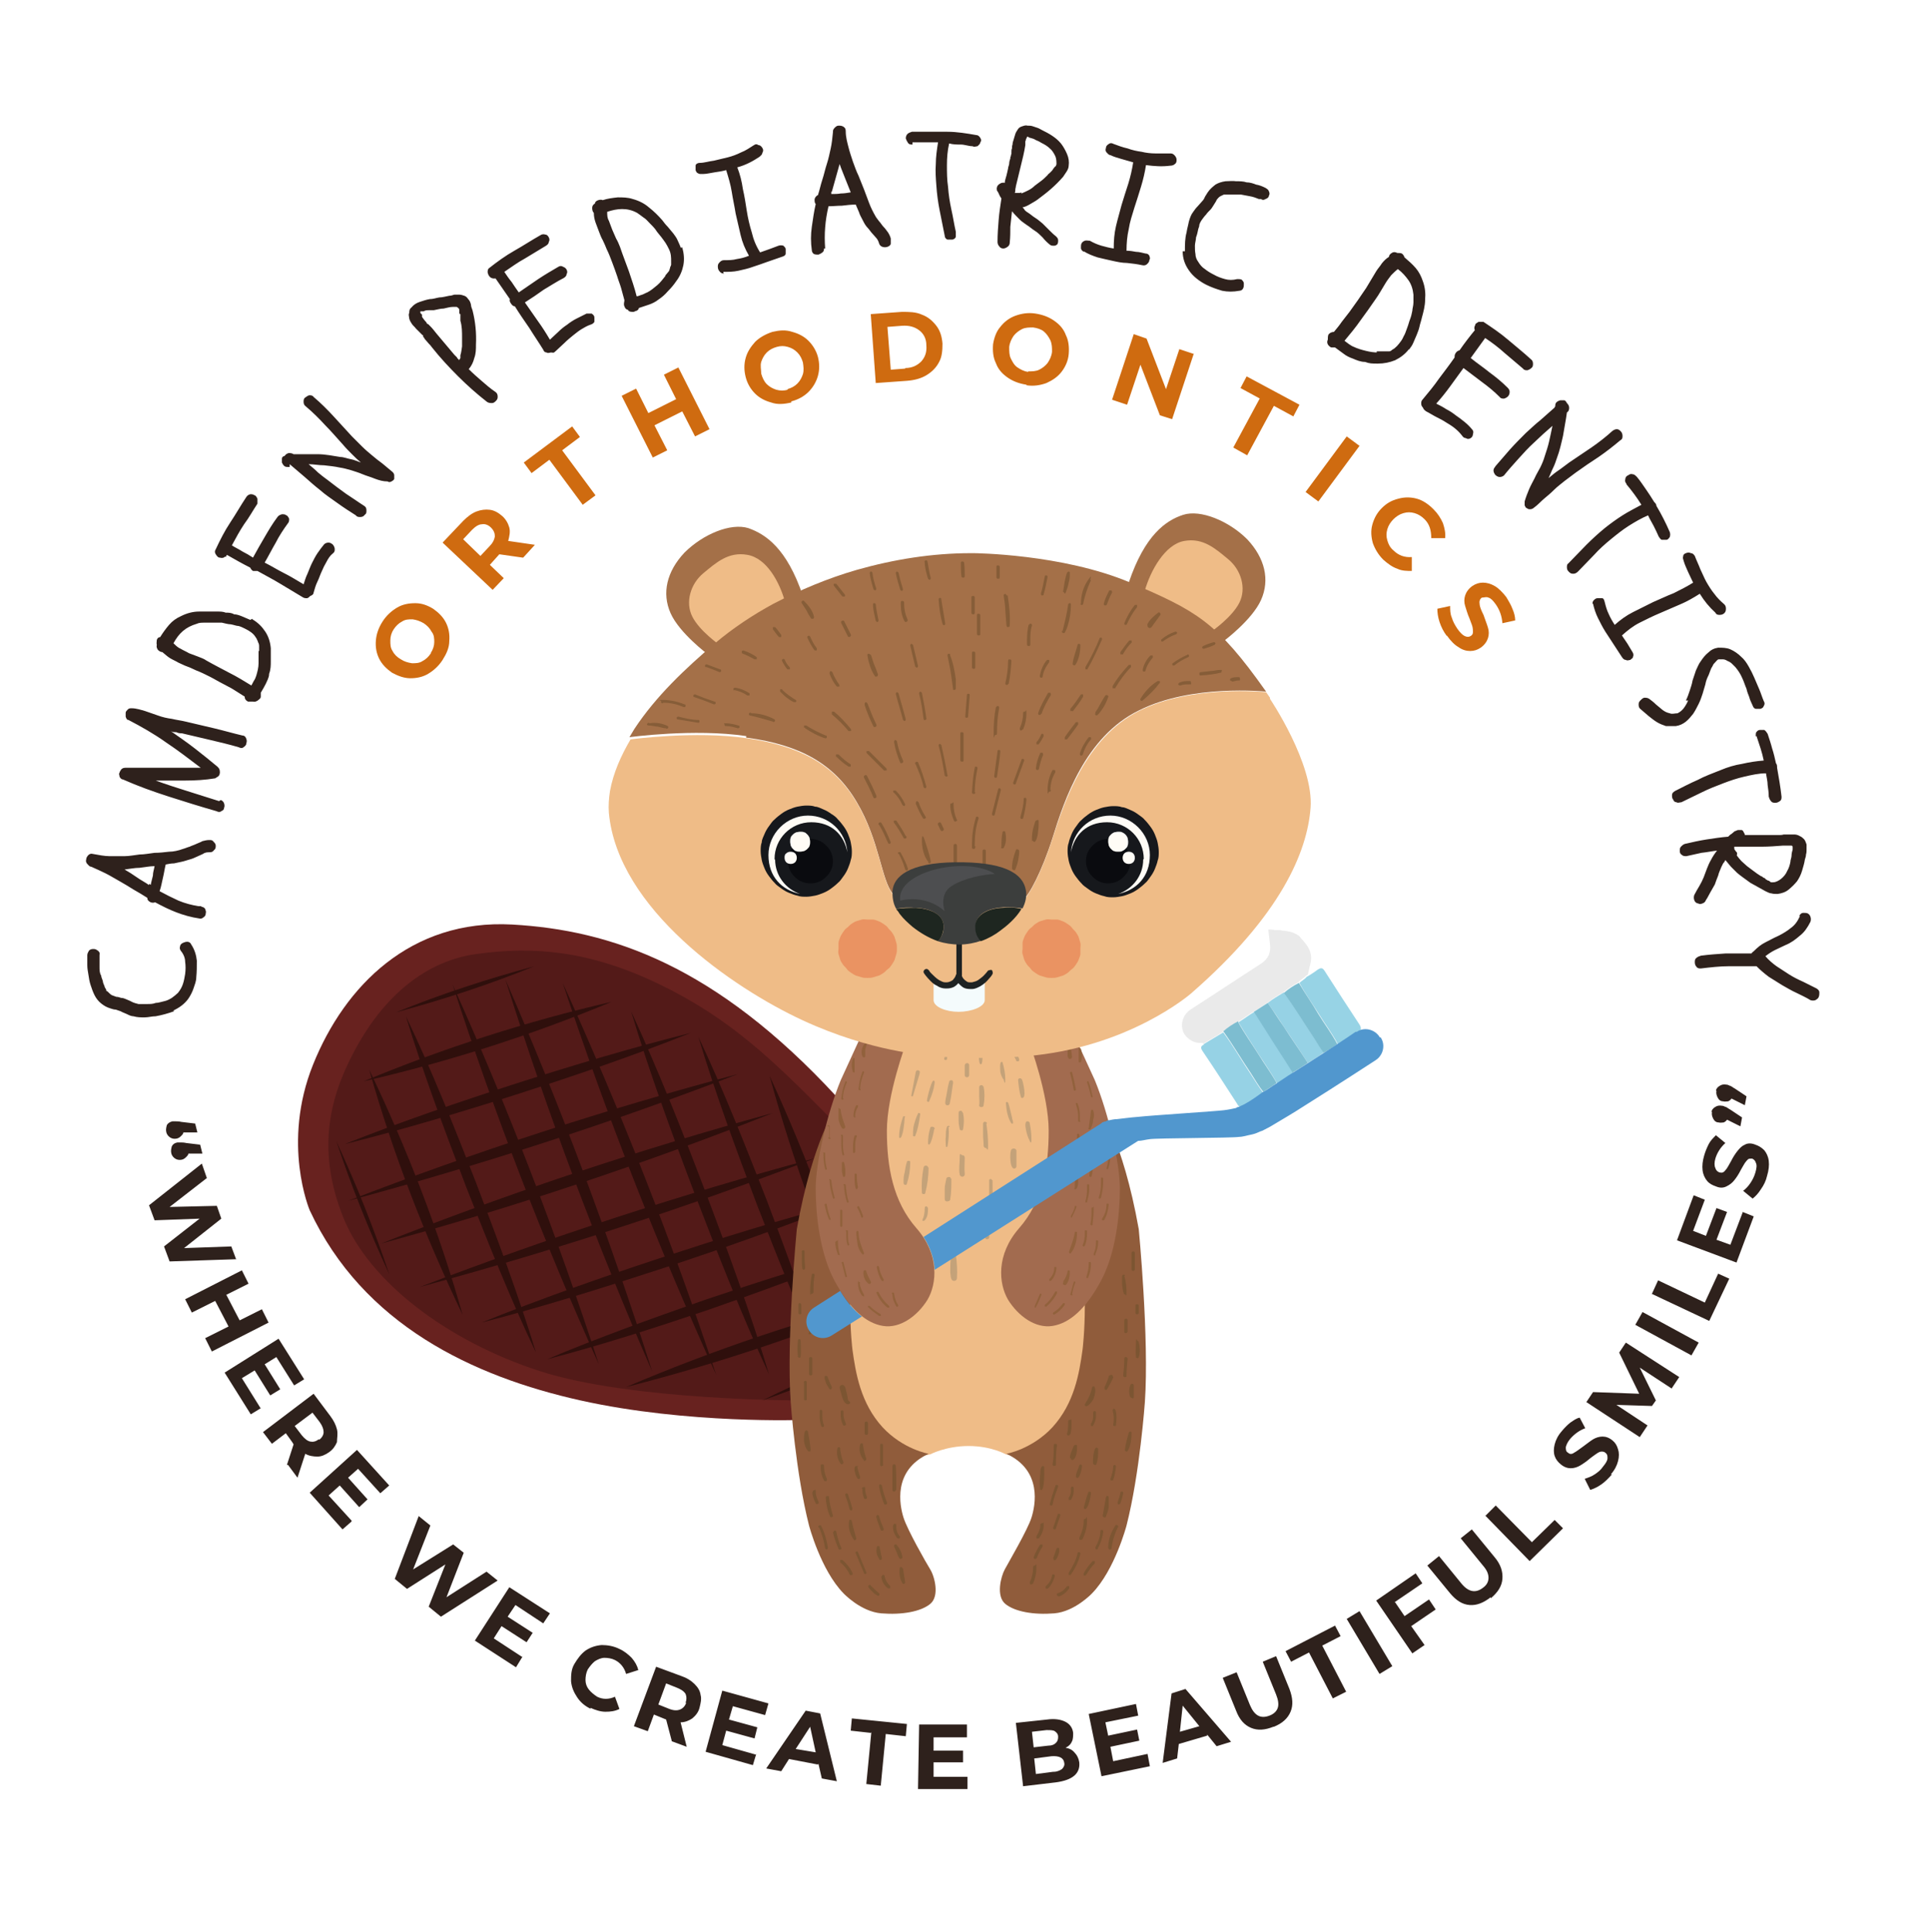 <svg xmlns="http://www.w3.org/2000/svg" xmlns:xlink="http://www.w3.org/1999/xlink" id="Layer_1" viewBox="0 0 347.1 347.5"><defs><style>      .st0 {        fill: #c4a279;      }      .st1 {        fill: #3c3e3d;      }      .st2 {        fill: #eaeaea;      }      .st3 {        fill: #7dbdd0;      }      .st4 {        fill: #a26b4f;      }      .st5 {        fill: #531a18;      }      .st6 {        fill: #865d38;      }      .st7 {        fill: #96d2e5;      }      .st8 {        fill: #2f0f0c;      }      .st9 {        fill: #ea9362;      }      .st10 {        fill: #16181c;      }      .st11 {        fill: #5197ce;      }      .st12 {        fill: #7c5532;      }      .st13 {        fill: #2e211c;      }      .st14 {        fill: #1e2620;      }      .st15 {        fill: #a47048;      }      .st16 {        fill: #efbc87;      }      .st17 {        fill: #f4fbfc;      }      .st18 {        fill: #97d3e5;      }      .st19 {        fill: #7dbdd1;      }      .st20 {        fill: #fffcf6;      }      .st21 {        fill: #68221f;      }      .st22 {        fill: #fff;        filter: url(#drop-shadow-1);      }      .st23 {        fill: #0a0b0f;      }      .st24 {        fill: #1f2323;      }      .st25 {        fill: #91613c;      }      .st26 {        fill: #cf6b10;      }      .st27 {        fill: #4d4e50;      }      .st28 {        fill: #905c3b;      }    </style><filter id="drop-shadow-1" x="3.1" y="3.1" width="342.2" height="342.2" filterUnits="userSpaceOnUse"></filter></defs><circle class="st22" cx="171.3" cy="172.2" r="162"></circle><g><path class="st13" d="M31.3,181.9c-1.1.4-2.2.7-3.3.9-.7,0-1.3.2-2,.2s-1.3,0-2-.2c-.4,0-.8-.2-1.2-.4s-.8-.3-1.1-.5l-.9-.3c-.3,0-.6-.1-.9-.2-.7-.2-1.2-.5-1.7-.9s-.9-.9-1.2-1.5-.5-1.2-.7-1.8-.3-1.2-.4-1.9c-.1-.6-.2-1.1-.2-1.7v-1.8c0-.3.2-.6.3-.8.2-.2.4-.3.8-.3s.5.1.8.3c.3.2.4.5.3.8v2.1c0,.6,0,1.1.3,1.6,0,.3.2.6.3,1,0,.3.2.6.3.9,0,.2.2.4.3.6,0,.2,0,.3.2.3.3.3.6.6.8.7.3.1.5.2.8.3.3,0,.6.1.9.2.3,0,.6.1.8.2.4.2.8.3,1.1.5.4.2.8.3,1.2.4h1.6c.5,0,1,0,1.5-.2.5,0,1-.2,1.5-.3s.9-.3,1.4-.6c.4-.3.8-.6,1.1-.9.4-.5.7-1,.9-1.6.2-.6.3-1.2.4-1.8.1-.8.1-1.5,0-2.2,0-.7-.3-1.4-.8-2-.2-.3-.2-.6-.1-.8,0-.3.3-.5.5-.6s.5-.2.8-.2.6.2.7.5c.6.9.9,1.9,1,2.9,0,1,0,2-.1,3,0,.7-.3,1.4-.5,2s-.5,1.2-.9,1.8c-.7,1-1.7,1.7-2.8,2.2h.2ZM36.2,163.1c.3,0,.6.2.7.4.1.3.2.5.1.8,0,.3-.1.5-.4.7-.2.2-.5.3-.8.2-1.4-.2-2.8-.6-4.1-1.1-1.3-.5-2.5-1.1-3.8-1.8-.3.1-.5.1-.8,0-.4-.2-.6-.4-.6-.8-.8-.5-1.6-1-2.5-1.5-.8-.5-1.6-1-2.5-1.5s-1.7-1-2.5-1.4-1.7-.8-2.6-1.2c-.3,0-.5-.3-.7-.5s-.3-.5-.2-.8c0-.3.2-.6.4-.8s.5-.3.8-.2c1.1.2,2.1.4,3,.4h2.7c.9,0,1.8-.2,2.7-.3.9,0,1.8-.2,2.7-.3.9,0,1.7-.1,2.6-.2.8,0,1.7-.2,2.5-.5.4-.1.8-.3,1.2-.4.4-.2.8-.3,1.2-.5.4-.2.8-.3,1.1-.5.4-.1.8-.2,1.2-.2s.6,0,.8.3c.2.2.4.4.4.7s0,.6-.3.8c-.2.3-.4.4-.8.4s-.8,0-1.2.3c-.4.2-.7.3-1.1.5s-.9.4-1.3.5-.9.3-1.4.4c-.5.1-.9.2-1.4.3-.5,0-1,.1-1.5.2-.2.8-.3,1.6-.5,2.4-.2.8-.3,1.6-.6,2.4,1.1.6,2.3,1.2,3.4,1.7,1.2.5,2.4.8,3.6,1h.5ZM26.8,159s.1,0,.2.1c0,0,.1,0,.1.1.1-.6.3-1.2.4-1.7,0-.6.2-1.1.3-1.7-.9,0-1.8.2-2.7.3-.9,0-1.8.2-2.7.3.7.4,1.5.9,2.2,1.4s1.5.9,2.2,1.4v-.2ZM39.6,143.9c.3,0,.6.3.7.6.1.3.1.6,0,.8,0,.3-.2.5-.5.6-.2.2-.5.2-.9,0-2.8-.8-5.7-1.7-8.5-2.6-2.8-.9-5.6-1.9-8.3-3.1-.3,0-.5-.3-.6-.5,0-.3-.2-.5,0-.7,0-.2.2-.4.3-.6.2-.2.4-.3.8-.3h10.1c1.1,0,2.2,0,3.4,0-2.1-1.6-4.2-3.2-6.3-4.6-2.1-1.5-4.4-2.8-6.7-4-.3,0-.4-.3-.5-.6v-.7c0-.2.2-.4.4-.6s.4-.2.7-.2c.8,0,1.7.3,2.4.5.8.3,1.5.5,2.3.8s1.7.5,2.5.6c.8.2,1.7.3,2.5.5l5.1,1.2c1.7.4,3.4.9,5.1,1.3.4,0,.6.3.7.6.1.3.1.5,0,.8,0,.3-.2.5-.5.7-.2.2-.5.2-.9,0-1.7-.5-3.4-.9-5.1-1.3l-5.1-1.2c-.3,0-.6,0-1-.2-.3,0-.7,0-1-.2,1.4,1,2.9,2,4.3,3.1s2.8,2.2,4.1,3.3c.2.2.3.3.4.6,0,.2.1.4,0,.7,0,.2-.2.4-.3.5-.1,0-.3.2-.5.3-1.8.3-3.6.4-5.3.4h-5.4c1.9.7,3.8,1.3,5.7,1.9l5.7,1.8.3-.2ZM45.4,111.4c1,.6,1.7,1.3,2.3,2.2.6.9.9,1.9,1,3,0,.8,0,1.5,0,2.3,0,.8,0,1.5-.3,2.3,0,.7-.4,1.3-.6,1.8-.3.6-.6,1.1-.9,1.6,0,.2,0,.4,0,.6,0,.2,0,.4-.3.6-.3.3-.7.5-1.1.4-.3,0-.6,0-.9,0-.4-.2-.6-.5-.6-.9-.6-.4-1.3-.8-1.9-1.2-.6-.4-1.3-.7-2-1.1-.8-.4-1.6-.9-2.4-1.3s-1.6-.8-2.4-1.1c-.5-.2-1-.5-1.6-.7s-1.1-.5-1.6-.7c-.5-.3-1-.5-1.5-.8s-.9-.7-1.4-1.1c-.3,0-.6-.2-.8-.4-.2-.3-.3-.6-.2-.9-.1-.3,0-.6,0-.9.1-.3.3-.5.6-.5.5-.8,1-1.5,1.6-2.2s1.3-1.2,2.2-1.6c1-.5,2.1-.8,3.2-.8s2.2,0,3.3,0c.5,0,1,0,1.5.2.5,0,1,0,1.5.3.5,0,1,.2,1.5.4s.9.4,1.4.6l.4-.2ZM46.6,117.1c0-.3,0-.6,0-.8,0-.2,0-.5-.2-.8,0-.2-.2-.4-.2-.5s-.2-.3-.3-.5c-.4-.6-1-1-1.8-1.4-.4-.2-.8-.4-1.2-.5-.4,0-.8-.2-1.4-.3-.5,0-1.1-.2-1.6-.3-.5,0-1.1,0-1.6,0h-1.5c-.5,0-1,0-1.4.2-1,.3-1.8.7-2.5,1.3-.7.6-1.2,1.3-1.7,2.2.4.4.8.8,1.3,1,.5.3,1,.5,1.5.8.5.2,1.1.4,1.6.6s1.1.4,1.5.7c1.4.8,2.8,1.5,4.1,2.2,1.4.7,2.7,1.5,4,2.3.2-.3.3-.6.5-.9s.3-.6.4-.9c.2-.7.4-1.4.4-2.2v-2.2h.2ZM40.5,100.1c-.3.3-.6.3-1,.2-.3,0-.5-.3-.7-.6-.2-.3-.2-.6,0-.9.8-1.7,1.6-3.3,2.6-4.8s1.9-3.1,2.9-4.6c.2-.3.4-.4.7-.5.3,0,.5,0,.8.2.2,0,.4.4.5.6,0,.3,0,.6,0,.9-.8,1.2-1.5,2.5-2.4,3.7-.8,1.2-1.5,2.5-2.2,3.8.6.4,1.3.7,1.9,1.1.6.3,1.3.7,1.9,1.1.7-1.3,1.4-2.5,2.1-3.7s1.4-2.4,2.3-3.6c.2-.3.5-.4.8-.5.3,0,.6,0,.8.2.2,0,.4.4.5.6,0,.3,0,.6-.2.8-.8,1.1-1.6,2.3-2.2,3.5-.7,1.2-1.3,2.4-2,3.6,1.2.6,2.3,1.3,3.5,1.9s2.3,1.3,3.5,2c.2-.6.4-1.3.7-1.9.3-.7.5-1.3.8-1.9s.6-1.2,1-1.8c.4-.6.8-1.1,1.2-1.6.2-.2.5-.3.8-.3s.6.2.8.4c.2.3.3.5.3.8s0,.5-.4.8-.8.9-1.1,1.5c-.3.5-.6,1.1-.8,1.6-.3.6-.5,1.3-.8,1.9s-.5,1.3-.7,2c0,.3-.3.5-.6.6-.2.2-.4.4-.6.4-.3,0-.5,0-.8-.2-1.3-.8-2.7-1.6-4-2.4s-2.7-1.5-4.1-2.3c-.3,0-.6,0-.8,0-.3-.2-.4-.4-.5-.6-1.4-.7-2.8-1.5-4.2-2.3l-.2.4ZM52.1,84h-.2c-.3,0-.6,0-.8-.2s-.3-.4-.4-.6v-.7c0-.3.2-.4.5-.5.2-.3.4-.4.7-.5.3,0,.6,0,.9.2,1.5,0,2.9,0,4.3,0,1.4,0,2.8.3,4.1.5.6,0,1.3.3,1.9.4s1.2.4,1.8.6c-.6-.5-1.1-1-1.6-1.5s-1.1-1.1-1.6-1.7c-1.1-1.2-2.1-2.4-3.2-3.5-1.1-1.2-2.2-2.3-3.5-3.4-.3-.2-.4-.5-.4-.8s0-.6.3-.8.4-.3.7-.4c.3,0,.6,0,.8.3,1.3,1.1,2.5,2.3,3.6,3.5l3.3,3.6,1.8,1.8c.6.6,1.2,1.1,1.8,1.6s1.2,1,1.9,1.5l1.8,1.5c.2.2.3.4.3.6s0,.4,0,.6c0,.2-.3.4-.5.5s-.4.2-.7,0c-.8,0-1.5-.2-2.3-.5-.7-.3-1.5-.5-2.2-.8s-1.4-.5-2-.7c-.7-.2-1.4-.4-2.1-.5-.9-.2-1.9-.3-2.8-.4-.9,0-1.9-.2-2.8-.2.6.5,1.2,1,1.7,1.5.6.5,1.1.9,1.8,1.4,1,.8,2.1,1.6,3.2,2.4,1.1.7,2.2,1.5,3.3,2.2.3.2.4.4.4.8s0,.6-.3.8c-.2.3-.5.4-.8.4s-.6,0-.8-.3c-1.1-.7-2.2-1.4-3.3-2.2-1.1-.8-2.2-1.5-3.2-2.4-.9-.7-1.8-1.5-2.7-2.3-.9-.8-1.8-1.5-2.7-2.3v.3ZM76,60.3l-.6-.6-.6-.6c-.2-.3-.5-.5-.7-.8s-.4-.6-.5-1c0-.3-.2-.7,0-1,0-.3,0-.7.4-1,.4-.5.9-.8,1.5-1s1.2-.4,1.8-.5c.6,0,1.1-.2,1.7-.3.6,0,1.2-.2,1.8-.3.3,0,.6-.1.9-.2h.9c.3,0,.6.1.9.2s.5.3.7.6c.3.3.4.6.5,1,0,.4.2.7.3,1.1.5,2,.7,4,.6,6.1,0,.8,0,1.6-.3,2.4-.2.8-.5,1.4-1,2,.8.8,1.6,1.5,2.3,2.1.8.7,1.6,1.4,2.5,2,.3.2.4.5.4.8s0,.5-.3.8c-.2.2-.4.4-.7.4s-.6,0-.9-.2c-1.8-1.4-3.6-3-5.2-4.6s-3.2-3.3-4.7-5.2c-.2-.3-.4-.5-.6-.7-.2-.2-.4-.5-.6-.7,0,0-.2-.2-.2-.3,0,0-.2-.2-.2-.3v-.2h0ZM75.9,57c.2.3.5.7.8,1,0,.2.2.3.3.3s0,0,0,0l.4.4c.4.4.7.8,1.1,1.3.5.6,1.1,1.3,1.6,1.9.5.6,1,1.2,1.6,1.9l.5.5c0,.2.3.3.4.5,0-.2.2-.3.2-.4v-.5c.2-.6.2-1.1.3-1.6v-1.5c0-1.1,0-2.1-.3-3.1,0-.2,0-.4,0-.6v-.6c-.2,0-.2-.2-.2-.3v-.3c0-.2,0-.4-.2-.5,0,0-.2-.2-.3-.2-.3,0-.5,0-.6,0-.6,0-1.2.2-1.7.3-.6,0-1.2.2-1.8.3-.3,0-.6,0-.9,0-.3,0-.6,0-.9.2h-.4c0,0-.2,0-.2,0v.3l.3.3ZM89.1,50.1c-.4,0-.7,0-1-.3-.2-.2-.3-.4-.4-.8,0-.3,0-.6.3-.8,1.4-1.1,2.9-2.2,4.5-3.1s3.1-1.9,4.7-2.8c.3-.2.6-.2.9-.1.3,0,.5.3.6.5s.2.5,0,.8c0,.3-.2.5-.5.7-1.3.8-2.5,1.5-3.8,2.3-1.3.7-2.5,1.6-3.7,2.4.4.6.8,1.2,1.3,1.8.4.6.8,1.2,1.3,1.9,1.2-.8,2.3-1.6,3.5-2.4s2.4-1.5,3.6-2.2c.3-.2.6-.2.9,0,.3.1.5.3.6.5s.2.5,0,.8c0,.3-.2.5-.5.7-1.2.6-2.4,1.4-3.6,2.1-1.1.8-2.3,1.6-3.4,2.3.8,1.1,1.5,2.2,2.3,3.3s1.5,2.2,2.2,3.4c.5-.5,1-.9,1.5-1.4s1-.9,1.6-1.3c.5-.4,1.1-.8,1.7-1.1l1.8-.9c.3,0,.6,0,.9,0,.3.2.5.4.5.7s0,.6,0,.8c-.2.3-.4.4-.7.5-.6.2-1.1.5-1.6.8s-1,.7-1.5,1.1c-.5.4-1.1.9-1.6,1.4s-1,.9-1.5,1.4-.5.3-.9.3c-.2,0-.5.2-.8,0-.3,0-.5-.2-.6-.5-.8-1.3-1.7-2.6-2.5-3.9-.9-1.3-1.8-2.6-2.6-3.9-.3,0-.5-.2-.7-.5s-.3-.5-.2-.8l-2.7-3.9h0ZM122.7,44.5c.3,1.1.4,2.1.2,3.2-.2,1-.6,2-1.3,2.9-.4.6-.9,1.2-1.5,1.8-.5.6-1.1,1.1-1.7,1.5-.5.4-1.1.7-1.7.9l-1.8.6c0,.2-.2.4-.4.5-.2,0-.4.2-.6.2-.4,0-.8,0-1-.4-.3,0-.5-.3-.6-.6-.2-.4,0-.8,0-1.1-.2-.7-.4-1.5-.6-2.2s-.5-1.4-.7-2.1c-.3-.9-.6-1.7-.9-2.5s-.6-1.6-1-2.4c-.2-.5-.4-1-.7-1.6-.3-.5-.5-1.1-.7-1.6s-.4-1.1-.6-1.6c-.2-.6-.3-1.1-.3-1.7-.2-.2-.3-.5-.3-.9s.2-.6.5-.8c0-.3.3-.5.6-.6.3-.1.6-.1.8,0,.9-.3,1.8-.4,2.7-.5.9,0,1.8,0,2.7.3,1.1.3,2.1.8,2.9,1.5.9.7,1.7,1.5,2.4,2.3.3.4.6.8,1,1.2.3.4.7.8,1,1.2.3.4.6.8.8,1.3.2.4.4.9.6,1.4v-.2ZM119.7,49.5c.2-.2.3-.4.5-.6s.2-.4.3-.7c0-.2.2-.4.2-.6s0-.3,0-.6c0-.7,0-1.4-.4-2.2-.2-.4-.4-.8-.6-1.1-.2-.3-.5-.7-.8-1.1s-.7-.8-1-1.3c-.3-.4-.7-.8-1.1-1.2-.3-.3-.6-.7-1.1-1-.4-.3-.8-.6-1.1-.8-.9-.5-1.8-.7-2.7-.7s-1.8.2-2.7.5c0,.6,0,1.1.3,1.6.2.5.4,1.1.6,1.6s.5,1.1.7,1.6c.3.5.5,1,.7,1.5.5,1.5,1.1,3,1.6,4.4.5,1.5,1,2.9,1.4,4.5.3,0,.6-.2,1-.3.3-.1.6-.3.9-.4.6-.3,1.2-.8,1.8-1.3.6-.5,1-1.1,1.5-1.7h-.1ZM130.2,49.2c-.3,0-.6-.1-.8-.4-.2-.2-.3-.5-.3-.8s0-.5.3-.8c.2-.2.4-.4.8-.4.8,0,1.6,0,2.3-.2.7-.1,1.5-.3,2.2-.6-.7-1.2-1.2-2.4-1.5-3.7l-.9-3.9c-.2-1.3-.5-2.6-.7-3.9-.2-1.3-.6-2.6-1-3.9-.7.2-1.4.3-2.1.4-.7.1-1.4.3-2.1.3s-.6,0-.8-.1c-.3-.1-.4-.3-.5-.6,0-.3,0-.5,0-.8s.4-.5.7-.5c.9,0,1.7-.3,2.6-.4.8-.2,1.7-.4,2.5-.6s1.6-.5,2.4-.9c.8-.3,1.5-.8,2.3-1.3.3-.2.5-.2.8,0,.3,0,.5.2.7.5s.2.6,0,.9c0,.3-.3.5-.5.7-1.2.8-2.5,1.5-4,1.9.5,1.3.8,2.5,1,3.9.3,1.3.5,2.6.7,3.9s.5,2.6.9,3.9c.3,1.3.8,2.5,1.5,3.6.6-.2,1.1-.4,1.7-.6.5-.2,1.1-.4,1.6-.6.3-.1.6-.1.9,0,.2.2.4.4.4.6v.8c0,.3-.3.5-.7.6-.9.3-1.7.6-2.6.9-.8.3-1.7.6-2.6.9-.8.3-1.7.5-2.6.7s-1.8.2-2.7.2v.4ZM148.2,44.6c0,.3,0,.6-.3.8-.2.2-.5.3-.7.4-.3,0-.5,0-.8-.1-.2-.1-.4-.4-.4-.7-.2-1.4-.2-2.8,0-4.2s.4-2.8.7-4.1c-.2-.2-.2-.5-.2-.8s.3-.7.6-.8c.3-.9.5-1.9.8-2.8.3-.9.5-1.9.8-2.8.3-.9.5-1.9.7-2.8s.3-1.9.4-2.9c0-.3,0-.5.3-.8.2-.2.4-.4.7-.4s.6,0,.9.2c.3.2.4.4.4.8,0,1.1.3,2.1.5,2.9s.5,1.7.8,2.6c.3.8.6,1.7,1,2.5.3.8.7,1.7,1,2.5l.9,2.4c.3.8.7,1.6,1.1,2.3.2.4.5.7.7,1,.3.3.5.7.8,1s.5.6.8,1c.2.3.4.7.5,1.1v.9c0,.3-.3.5-.6.6s-.6.1-.9,0c-.3-.1-.5-.3-.6-.6-.1-.4-.3-.8-.6-1.1-.3-.3-.5-.6-.8-.9-.3-.4-.6-.8-.9-1.1-.3-.4-.5-.8-.7-1.2-.2-.4-.5-.9-.6-1.3-.2-.5-.4-.9-.6-1.4-.8,0-1.7.1-2.5.2-.8,0-1.6.1-2.4.1-.3,1.3-.5,2.5-.6,3.8-.1,1.2-.1,2.5,0,3.8h-.2ZM149.5,34.5v.4c.6,0,1.2,0,1.7-.1.6,0,1.2-.1,1.8-.2-.3-.8-.7-1.7-1-2.5s-.7-1.7-1-2.6c-.2.8-.5,1.7-.7,2.5s-.5,1.7-.7,2.5h-.1ZM164.1,26c-.3,0-.6,0-.8-.3-.2-.3-.3-.5-.4-.8,0-.3.1-.6.3-.8.2-.2.5-.3.8-.4.9,0,1.8,0,2.8,0h3.6c1.7,0,3.5.3,5.2.6.3,0,.5.2.7.5s.2.6,0,.8c0,.3-.3.5-.5.7-.3,0-.5.2-.9,0-.7,0-1.4-.3-2.1-.3s-1.4,0-2.1-.2c-.3,1.3-.4,2.6-.4,3.9s0,2.6.2,3.9c.1,1.4.3,2.7.6,4.1.3,1.3.5,2.7.8,4v.9c-.1.3-.3.4-.6.5h-.9c-.3-.1-.5-.4-.5-.7l-.9-4.5c-.3-1.5-.5-3-.6-4.5-.1-1.3-.2-2.6-.1-3.9,0-1.3.2-2.6.4-3.9-1.5,0-3.1,0-4.6,0v.3ZM190.3,43.8c-.2.2-.4.4-.7.4s-.6,0-.8-.2c-.5-.4-.9-.8-1.3-1.3-.4-.4-.9-.9-1.4-1.2-.5-.3-.9-.7-1.4-1-.4-.3-.9-.6-1.3-1-.5-.5-1-1-1.4-1.5-.1.9-.2,1.9-.3,2.8,0,.9,0,1.8-.1,2.8,0,.3-.1.6-.4.8-.3.2-.5.3-.8.3s-.6-.2-.7-.4c-.2-.2-.3-.5-.3-.8,0-1.3.1-2.7.2-3.9.1-1.3.3-2.6.5-3.9-.1-.2-.3-.4-.4-.7-.1-.2-.2-.5-.4-.7,0-.2-.1-.4,0-.6,0-.2.2-.4.3-.5s.3-.2.5-.3c.2,0,.4-.1.6,0,0-.4.2-.9.3-1.3.1-.4.2-.8.3-1.3,0-.3.2-.6.2-.9s.1-.6.2-.9c0-.2,0-.3.1-.4,0,0,0-.3.1-.4v-.3c0-.3,0-.5.1-.7,0-.2,0-.5.1-.7,0-.3.1-.6.2-.9s.2-.7.3-1,.3-.6.5-.9c.2-.3.5-.4.8-.5s.6-.2.9-.1c.3,0,.6,0,.9.1l.9.3c.3.1.6.3.8.4.6.3,1.2.6,1.8,1s1.1.8,1.6,1.4c.4.5.8,1.2,1.1,1.9.3.7.4,1.4.3,2.1,0,.4-.2.8-.4,1.1l-.6.9c-.7.8-1.4,1.5-2.2,2.2s-1.6,1.3-2.4,1.9c-.4.3-.8.5-1.3.8s-.9.5-1.4.6c.2.2.3.3.4.5.2.2.3.3.5.4.5.3.9.7,1.4,1s.9.7,1.3,1l1.2,1.2c.4.4.8.8,1.2,1.1.2.2.4.4.4.7s0,.6-.2.8l.2-.2ZM183.7,34.8c.5-.2.9-.4,1.3-.6.4-.2.8-.5,1.1-.8l1.2-.9c.4-.3.8-.7,1.1-1,.1-.2.3-.3.4-.4l.3-.3c.1-.1.2-.2.3-.4.1-.1.2-.3.4-.5h.1c0-.1,0-.2.1-.3,0-.5,0-1-.2-1.5-.3-.6-.6-1.1-1-1.4-.4-.4-.9-.7-1.5-1-.3-.2-.7-.4-1-.5-.3-.2-.6-.3-1-.4,0,0-.2,0-.4-.2-.1,0-.2,0-.2,0,0,.2-.2.4-.2.5,0,0,0,.2-.1.3v.7c-.2,1.3-.5,2.5-.8,3.7s-.6,2.5-.9,3.7c0,.2-.1.4-.1.6s0,.4-.1.6h.8c.1,0,.3,0,.4-.1h0ZM194.9,45.3c-.3-.2-.5-.4-.5-.7s0-.6.1-.8c.1-.2.3-.4.6-.5s.5,0,.9,0c.7.4,1.4.7,2.1.9.7.2,1.5.4,2.2.5,0-1.4.1-2.7.4-4,.3-1.3.7-2.6,1-3.8.4-1.3.8-2.6,1.2-3.8.4-1.3.7-2.6.9-3.9l-2.1-.6c-.7-.2-1.4-.4-2-.7-.3,0-.5-.3-.7-.5s-.2-.5-.1-.8c0-.3.2-.5.5-.7s.5-.2.9,0c.8.3,1.6.6,2.5.8.8.3,1.7.5,2.5.6.8.2,1.7.3,2.5.3h2.6c.3,0,.5,0,.8.3.2.2.4.5.4.8s0,.6-.3.8c-.2.2-.5.3-.8.3-1.5.2-2.9.1-4.4-.1-.2,1.3-.5,2.6-.9,3.9-.4,1.3-.8,2.6-1.2,3.8-.4,1.3-.8,2.5-1,3.8-.3,1.3-.4,2.6-.4,3.9.6,0,1.2.1,1.7.2.6,0,1.2.2,1.7.3.4,0,.6.2.7.4.1.3.2.5,0,.8,0,.3-.2.5-.4.7s-.5.3-.9.2c-.9-.2-1.8-.3-2.7-.4-.9,0-1.8-.2-2.7-.4-.9-.2-1.8-.4-2.6-.6-.9-.3-1.7-.6-2.5-1.1v.2ZM213.1,45.2c0-1.2,0-2.3.3-3.4.1-.7.3-1.3.4-1.9.2-.7.4-1.3.8-1.8.2-.3.5-.7.8-1s.5-.6.8-.9c.2-.2.4-.5.5-.8.2-.3.3-.5.5-.8.4-.6.9-1,1.4-1.4.5-.3,1.1-.5,1.8-.6.6,0,1.3-.1,1.9,0,.7,0,1.3,0,1.9.2.6,0,1.2.2,1.7.4.6.1,1.1.3,1.7.6.3.2.5.3.6.6.1.2.2.5,0,.8,0,.3-.3.5-.6.6-.3.2-.6.2-.8,0h-.4c-.5-.2-1-.4-1.6-.5s-1.1-.2-1.6-.3h-3.1c-.4.2-.7.3-.9.5s-.4.4-.5.7c-.2.3-.3.5-.5.8s-.3.5-.5.7c-.3.3-.6.6-.8.9-.3.3-.5.6-.8,1-.2.3-.3.5-.4.8,0,.3-.1.5-.2.8-.1.5-.2,1-.4,1.5,0,.5-.2,1-.2,1.5s0,1,.1,1.5c0,.5.2,1,.5,1.4.3.5.7,1,1.2,1.3.5.4,1,.7,1.6,1,.7.4,1.3.6,2,.8.7.2,1.4.2,2.2,0,.3,0,.6,0,.8.1.2.2.4.4.4.7s0,.6-.1.8c-.1.3-.4.5-.7.5-1.1.2-2.1.2-3.1,0-1-.3-1.9-.6-2.9-1.1-.6-.3-1.2-.7-1.7-1.1s-1-.9-1.4-1.5c-.7-1-1.1-2.1-1.1-3.4h.4ZM253.4,62.8c-.7.9-1.5,1.5-2.5,2-1,.4-2,.6-3.1.6s-1.5,0-2.3-.3c-.8,0-1.5-.3-2.2-.6-.6-.2-1.2-.5-1.7-.9s-1-.7-1.5-1.1h-.6c-.2,0-.4-.2-.5-.3-.3-.3-.4-.7-.2-1.1,0-.3,0-.6.1-.9.2-.3.6-.5,1-.5.5-.6,1-1.2,1.4-1.8.5-.6.9-1.2,1.4-1.8l1.5-2.1c.5-.7,1-1.5,1.5-2.2l.9-1.5.9-1.5c.3-.5.7-.9,1-1.4.4-.5.8-.9,1.3-1.2,0-.3.2-.5.5-.7s.6-.2,1,0c.3,0,.6,0,.8.1s.4.4.5.7c.7.6,1.4,1.2,2,1.9.6.7,1,1.5,1.3,2.4.4,1.1.5,2.2.4,3.3,0,1.1-.3,2.2-.6,3.3-.1.5-.3,1-.4,1.5-.1.5-.3,1-.5,1.5s-.4.9-.6,1.4c-.2.5-.5.9-.8,1.3h0ZM247.6,63.2h.8c.3,0,.5,0,.8,0,.3,0,.5,0,.6,0s.3,0,.6-.3c.6-.3,1.1-.9,1.6-1.6.3-.4.4-.8.6-1.1.2-.4.3-.8.5-1.3s.3-1,.5-1.5.3-1,.4-1.5c0-.4.2-.9.2-1.5v-1.4c-.1-1-.4-1.9-.9-2.6s-1.1-1.4-1.9-2c-.4.3-.8.7-1.2,1.1-.3.4-.7.9-1,1.4l-.9,1.5c-.3.5-.6,1-.9,1.4-.9,1.3-1.8,2.6-2.7,3.8-.9,1.3-1.9,2.5-2.9,3.7.3.2.5.4.8.6.3.2.6.4.9.5.6.3,1.3.5,2.1.7s1.5.3,2.2.3h-.2ZM265.3,59.5c-.2-.3-.2-.7,0-1,0-.3.3-.4.6-.6.3,0,.6,0,.9,0,1.5,1,3,2,4.4,3.2s2.8,2.3,4.1,3.5c.3.2.4.5.4.8s0,.6-.3.8c-.2.2-.4.3-.7.4-.3,0-.6,0-.8-.3-1.1-.9-2.2-1.9-3.3-2.8-1.1-1-2.3-1.9-3.5-2.7-.4.6-.9,1.2-1.3,1.8-.4.6-.9,1.2-1.3,1.8,1.1.9,2.3,1.7,3.4,2.6,1.1.8,2.2,1.7,3.2,2.7.3.3.4.5.4.8s-.1.6-.3.8c-.2.2-.4.3-.7.4-.3,0-.6,0-.8-.3-1-1-2.1-1.9-3.2-2.7-1.1-.8-2.2-1.7-3.3-2.5l-2.4,3.3c-.8,1.1-1.6,2.1-2.5,3.1.6.3,1.2.6,1.8,1,.6.3,1.2.7,1.7,1.1.6.4,1.1.8,1.6,1.2s1,.9,1.4,1.4c.2.2.2.5.1.8,0,.3-.2.6-.4.7-.3.2-.6.2-.9,0-.3,0-.5-.2-.7-.5-.4-.5-.8-.9-1.3-1.3s-1-.7-1.5-1c-.6-.4-1.2-.7-1.8-1s-1.2-.7-1.8-1c-.3-.2-.5-.4-.6-.7-.2-.2-.3-.4-.3-.7s0-.5.3-.8c1-1.2,2-2.4,2.9-3.7.9-1.2,1.9-2.5,2.8-3.8,0-.3,0-.5.2-.8s.4-.4.7-.5c.9-1.3,1.9-2.6,2.9-3.8v.2ZM279.7,73.2v-.2c0-.3.1-.6.3-.7.2-.2.4-.2.6-.3.3,0,.5,0,.7,0,.2,0,.4.3.5.5.2.2.4.5.4.8s0,.6-.4.9c-.2,1.5-.5,2.9-.7,4.2-.3,1.3-.6,2.7-1.1,4-.2.6-.4,1.2-.7,1.8-.3.6-.5,1.2-.8,1.8.6-.5,1.2-1,1.8-1.4.6-.4,1.2-.9,1.9-1.4,1.3-.9,2.7-1.8,4-2.7s2.6-1.9,3.8-3c.3-.2.5-.3.8-.3s.5.2.7.4.3.5.3.8,0,.6-.4.8c-1.3,1.1-2.6,2.1-3.9,3-1.4.9-2.7,1.8-4.1,2.8-.7.5-1.3,1-2,1.5-.6.5-1.3,1-1.9,1.6s-1.2,1.1-1.8,1.6c-.6.5-1.1,1.1-1.8,1.6-.2.2-.5.3-.7.3s-.4,0-.6-.2c-.2,0-.3-.3-.4-.5v-.7c.2-.7.5-1.5.8-2.2s.7-1.4,1-2c.3-.7.7-1.3,1-1.9.3-.6.6-1.3.8-2,.3-.9.6-1.8.8-2.7.2-.9.4-1.8.6-2.8-.6.5-1.1,1-1.7,1.5-.5.5-1.1,1-1.6,1.5-1,.9-1.9,1.9-2.8,2.9s-1.8,2-2.6,3c-.2.2-.5.3-.8.3s-.6-.2-.8-.4c-.2-.3-.3-.5-.3-.8s.2-.5.4-.8c.9-1,1.7-2,2.6-3s1.8-1.9,2.8-2.9c.9-.8,1.7-1.6,2.6-2.3.9-.8,1.8-1.6,2.6-2.3v-.2ZM292.5,87c-.2-.2-.3-.5-.2-.8,0-.3.2-.6.5-.7.3-.2.5-.3.8-.2.3,0,.5.2.8.5.6.7,1.1,1.5,1.6,2.2s1,1.5,1.5,2.3c.2.2.4.4.4.7.9,1.5,1.7,3.1,2.4,4.7.1.3.1.6,0,.9-.2.3-.4.5-.6.5-.3,0-.6,0-.8,0-.2,0-.4-.3-.6-.6-.3-.7-.6-1.3-.9-1.9s-.7-1.2-1-1.9c-1.2.5-2.4,1.2-3.5,1.9s-2.1,1.5-3.2,2.4-2.1,1.8-3,2.8c-1,1-1.9,2-2.9,3-.2.2-.5.4-.8.4s-.5,0-.8-.3c-.2-.2-.4-.4-.4-.8s0-.6.3-.8c1.1-1.1,2.1-2.2,3.2-3.3,1.1-1.1,2.2-2.1,3.3-3,1-.8,2.1-1.6,3.2-2.3,1.1-.7,2.3-1.3,3.4-1.9-.8-1.3-1.7-2.5-2.7-3.7h0ZM286.4,108.8c0-.3,0-.6.2-.8.2-.2.4-.4.7-.4s.5,0,.8,0,.4.3.5.7c.2.8.4,1.5.7,2.1.3.7.7,1.4,1.1,2,1-.9,2.1-1.7,3.3-2.3l3.6-1.8c1.2-.5,2.4-1.1,3.7-1.6,1.2-.6,2.4-1.2,3.5-1.9-.3-.6-.6-1.3-.9-1.9-.3-.7-.6-1.3-.8-2-.1-.3-.2-.6-.1-.8,0-.3.2-.5.5-.6s.5-.2.9,0c.3,0,.5.2.7.5.3.8.7,1.6,1,2.4.4.8.7,1.6,1.1,2.3.4.7.9,1.5,1.4,2.1.5.7,1.1,1.3,1.8,1.9.2.2.3.4.3.8s-.1.6-.3.8c-.2.2-.5.3-.8.3s-.6,0-.8-.4c-1.1-1-2-2.1-2.8-3.4-1.1.7-2.3,1.4-3.5,1.9s-2.5,1.1-3.7,1.6-2.4,1.1-3.6,1.7-2.2,1.4-3.2,2.3c.3.5.7,1,1,1.5l.9,1.5c.2.3.2.6.1.8,0,.3-.3.4-.5.6-.2,0-.5.2-.8,0-.3,0-.5-.2-.7-.5-.5-.8-1-1.5-1.5-2.3s-1-1.5-1.5-2.3-.9-1.6-1.3-2.4-.7-1.7-.9-2.6h-.1ZM303.2,126c.3-.6.5-1.2.7-1.8.2-.6.4-1.2.5-1.8l.6-1.8c.3-.6.5-1.2.9-1.7.4-.6.8-1.1,1.3-1.5.5-.5,1.1-.8,1.8-.9.8,0,1.5,0,2.2.3s1.4.8,1.9,1.3c.6.5,1,1.1,1.4,1.8.4.7.7,1.3,1,2l.9,2.1c.3.7.5,1.4.8,2.1.2.3.2.6,0,.9-.1.3-.3.4-.6.5-.3,0-.5,0-.8,0-.3,0-.5-.3-.6-.6-.2-.5-.5-1-.6-1.5-.2-.5-.4-1-.5-1.5-.3-.7-.5-1.4-.8-2-.3-.7-.7-1.3-1.2-1.9l-.6-.6c-.2-.2-.5-.4-.8-.5-.3-.2-.6-.3-.8-.3-.3,0-.5,0-.8,0-.2,0-.4.3-.6.5s-.4.4-.5.7c-.2.3-.3.5-.4.8s-.2.5-.3.8c-.3.6-.5,1.1-.6,1.7-.2.6-.3,1.1-.5,1.7s-.4,1.2-.7,1.8c-.3.6-.6,1.2-1,1.8-.4.5-.8,1-1.3,1.4s-1.1.7-1.8.8c-.7,0-1.3,0-1.8,0-.6-.2-1.1-.4-1.6-.7-.5-.3-1-.7-1.5-1.1s-.9-.8-1.4-1.2c-.3-.2-.4-.5-.4-.8s0-.5.3-.8.4-.4.7-.5c.3,0,.6,0,.9.2.4.3.8.6,1.2,1,.4.3.8.7,1.2,1,.4.3.8.5,1.3.6.4.2.9,0,1.4,0,.4-.2.8-.5,1.1-.9.3-.4.6-.9.8-1.4h-.4ZM315.8,132.6c-.1-.3,0-.6,0-.8.2-.3.4-.5.7-.5s.6,0,.8,0c.3.2.4.4.6.7.3.9.6,1.8.8,2.6.3.9.5,1.8.7,2.7.2.2.2.5.2.8.3,1.7.6,3.4.8,5.2,0,.3,0,.6-.3.8-.3.2-.5.3-.8.3s-.6,0-.8-.3c-.2-.2-.3-.5-.4-.8,0-.7-.1-1.4-.2-2.1,0-.7-.2-1.4-.3-2.1-1.3,0-2.6.3-3.9.6-1.3.3-2.5.7-3.8,1.2s-2.6,1-3.8,1.6c-1.2.6-2.5,1.2-3.7,1.8-.3,0-.6.2-.9,0-.3,0-.5-.2-.6-.5-.2-.2-.2-.5-.2-.8s.2-.5.5-.7c1.4-.7,2.7-1.4,4.1-2,1.3-.7,2.7-1.2,4.2-1.8,1.2-.5,2.5-.9,3.8-1.1,1.3-.3,2.6-.5,3.9-.6-.3-1.5-.8-2.9-1.3-4.4h-.1ZM305.3,162.5c-.3-.1-.5-.3-.6-.6s-.1-.6,0-.9c.3-.6.6-1.1.9-1.6s.6-1.1.8-1.6c.2-.5.4-1.1.6-1.6s.4-1,.7-1.5c.3-.6.7-1.2,1.1-1.7-.9.1-1.8.3-2.8.4l-2.7.6c-.3,0-.6,0-.8-.2-.3-.2-.4-.4-.4-.7s0-.6.2-.8.4-.4.7-.5c1.3-.3,2.6-.6,3.9-.8s2.6-.4,3.9-.5c.2-.2.4-.4.6-.5.2-.2.4-.3.6-.5.2,0,.4-.2.6-.2s.4,0,.6,0c.2,0,.3.2.4.4s.2.3.2.5h6.2c.2,0,.5,0,.8-.1h1.9c.3,0,.7.1,1,.3.3.1.6.4.8.6.2.3.3.6.4.9v.9c0,.3,0,.6-.1.9,0,.3-.1.6-.2.9-.1.7-.3,1.3-.5,2s-.5,1.3-.9,1.9c-.4.5-.9,1-1.5,1.5s-1.3.7-2,.8c-.4,0-.8,0-1.1-.1-.3,0-.7-.2-1.1-.4l-2.7-1.5c-.8-.6-1.7-1.2-2.4-1.8l-1.1-1.1c-.3-.4-.7-.8-1-1.2-.1.2-.2.4-.4.6l-.3.6c-.2.5-.5,1.1-.6,1.6-.2.5-.4,1-.6,1.6-.3.5-.5.9-.8,1.4s-.5,1-.8,1.4c-.1.3-.3.5-.6.6-.3.1-.5.2-.8,0h0ZM312.3,153.8c.3.4.6.8.9,1.1s.7.6,1,.9l1.2.9c.4.3.8.6,1.3.9.2,0,.3.2.5.3.2,0,.3.2.4.3.1,0,.3.2.4.2.2,0,.3.2.5.3h.4c.5,0,1-.3,1.4-.6.5-.4.9-.9,1.1-1.4.3-.5.5-1.1.6-1.7,0-.4.2-.7.2-1.1s.1-.7.2-1.1v-.5s-.1-.2-.2-.2h-1.5c-1.3.1-2.6.2-3.8.2h-5v.3c0,.2.1.3.2.4,0,.1.2.2.3.4v.4ZM323.6,164.7c.2-.3.4-.5.7-.5s.6,0,.8.1.4.3.5.6.1.6,0,.9c-.5,1-1.1,1.9-1.9,2.5-.8.7-1.6,1.3-2.6,1.7-.6.3-1.3.6-1.9.9-.6.3-1.2.7-1.7,1.1.6.7,1.3,1.3,2,1.8.8.5,1.5,1,2.3,1.5s1.6.9,2.5,1.3l2.4,1.2c.3.2.5.4.5.7s0,.5-.1.8-.3.4-.6.6c-.3.1-.6.1-.9,0-.8-.5-1.7-.9-2.5-1.3-.9-.4-1.7-.9-2.6-1.4l-2.4-1.5c-.8-.6-1.5-1.2-2.2-1.9h-5c-1.6,0-3.3.2-5,.4-.3,0-.6,0-.8-.3-.2-.2-.3-.5-.3-.8s0-.6.3-.8c.2-.2.5-.3.8-.4,1.5-.2,3-.3,4.5-.4h4.6c.1-.2.3-.3.4-.4.7-.7,1.3-1.2,2.1-1.6s1.5-.8,2.4-1.2c.8-.4,1.6-.9,2.2-1.4.7-.5,1.2-1.2,1.6-2.1h0Z"></path><path class="st2" d="M216.5,187.8c-.2-.3-.4-.2-.7-.2-1.4,0-2.8-1.1-3.1-2.3-.4-1.4.2-2.9,1.4-3.7,4.2-2.7,8.4-5.5,12.6-8.2,1.4-.9,1.9-2,1.7-3.6-.1-.9-.2-1.7-.3-2.6.4,0,.8,0,1.2.1h.5c.3,0,.5,0,.8.1.5,0,.9.1,1.4.2.5.1.9.3,1.4.6.4.2.4.4.6.6,1.2,1.3,2.1,2.5,1.7,4.4-.2.7-.3,1.4-.5,2.1,0,0-.2.1-.4.3-.4.4-.9.6-1.3,1.1-.9.5-1.9,1.1-2.7,1.8-1,.5-2,1.2-2.9,1.9-.8.5-1.6,1.1-2.5,1.6-1,.6-1.9,1.3-2.9,1.9-.9.5-1.9,1.1-2.7,1.8-1.1.7-2.3,1.4-3.5,2.1h.2Z"></path><path class="st7" d="M216.5,187.8c1.2-.7,2.3-1.4,3.5-2.1,1.8,2.4,3.3,5.1,5,7.6.7,1.1,1.4,2.2,2.2,3.3-1.2.9-2.3,1.6-3.6,2.3-.2.1-.4.3-.6.2-.3-.1-.4-.4-.6-.7-2-3.1-4-6.2-6.1-9.3-.4-.6-.4-.9.2-1.2h0Z"></path><path class="st18" d="M237,174.4c.5-.3.8-.4,1.2.2,2.1,3.3,4.2,6.5,6.3,9.7.2.3.3.6.2,1-1.5.7-2.7,1.7-4.1,2.5-1-1.9-2.3-3.6-3.4-5.4-1.2-1.9-2.5-3.7-3.5-5.6.4-.4.9-.6,1.3-1.1.1,0,1.5-.9,2-1.3h0Z"></path><path class="st7" d="M228,180.4c.9-.7,1.9-1.3,2.9-1.9,1.9,2.6,3.6,5.4,5.4,8.1.6.9,1.1,1.9,1.8,2.7-.9.7-1.9,1.3-2.9,1.9-1.4-2.2-2.9-4.4-4.3-6.5-.9-1.4-1.9-2.9-2.9-4.3ZM222.7,183.9c1-.6,1.9-1.3,2.9-1.9l2.1,3.3c1.6,2.6,3.3,5.1,4.9,7.7-.9.7-1.9,1.3-2.9,1.9-1-1.8-2.2-3.5-3.3-5.2-1.2-1.9-2.5-3.8-3.6-5.7h0Z"></path><path class="st3" d="M238.1,189.4c-.7-.8-1.2-1.8-1.8-2.7-1.8-2.7-3.5-5.5-5.4-8.1.8-.7,1.7-1.3,2.7-1.8,1.1,1.9,2.4,3.7,3.5,5.6,1.1,1.8,2.4,3.5,3.4,5.4-.8.6-1.6,1.1-2.5,1.6h.1Z"></path><path class="st19" d="M232.5,193c-1.6-2.6-3.3-5.1-4.9-7.7l-2.1-3.3c.8-.5,1.7-1.1,2.5-1.6,1,1.4,1.9,2.9,2.9,4.3,1.4,2.2,2.9,4.3,4.3,6.5-.9.6-1.8,1.2-2.7,1.7h0Z"></path><path class="st3" d="M222.7,183.9c1.1,2,2.4,3.8,3.6,5.7,1.1,1.8,2.3,3.4,3.3,5.2-.8.6-1.6,1.1-2.4,1.6-.8-1-1.5-2.2-2.2-3.3-1.7-2.5-3.2-5.1-5-7.6.8-.7,1.7-1.3,2.7-1.8v.2Z"></path><path class="st21" d="M144.5,255.4s-20.8.8-40.1-3.5-39.1-13.6-48.7-34.2c0,0-5.1-12,.6-26.2s17.6-26.2,35.8-25.2c17.8,1,36.6,7.4,58.3,30.9l11.1,10.1-10.7,47.9h-6.1l-.2.2Z"></path><path class="st5" d="M144.3,251.9s-30.7.1-47.3-5.3c-16.6-5.4-30.7-16.1-35.3-27.7-4.6-11.6-2.7-20.9,1.9-29.6,4.6-8.8,11.9-16.3,22.1-17.7,10.2-1.4,20.2-.7,33,5.5s20.5,13.8,30.6,24l3,2.5-4.8,33.3-1,14.6-2.3.3h.1Z"></path><path class="st8" d="M90.9,176.2c10,22.9,18.8,46.6,26.4,70.5-10-22.9-18.9-46.6-26.4-70.5ZM101.2,176.8c10.4,22.9,19.7,46.6,27.6,70.5-10.4-22.9-19.7-46.6-27.6-70.5ZM113.5,181.9c4.8,10.4,9.2,21.5,13.3,32.3,4.1,10.8,8.2,22,11.5,33-4.8-10.4-9.2-21.6-13.3-32.3-4.1-10.8-8.2-22-11.5-33ZM125.6,186.5c4.5,9.5,8.5,19.7,12.3,29.4,3.7,9.8,7.5,20.1,10.5,30.1-4.5-9.5-8.5-19.6-12.3-29.4-3.7-9.8-7.5-20.1-10.5-30.1ZM138.4,193.5c6.8,14.8,12.5,30.1,16.8,45.8-6.9-14.8-12.5-30.1-16.8-45.8ZM81.4,177.1c10,22.2,18.8,45.2,26.3,68.3-10-22.2-18.8-45.2-26.3-68.3ZM73,182.8c4.6,9.6,8.7,19.9,12.6,29.9,3.8,10,7.7,20.4,10.8,30.6-4.6-9.6-8.7-20-12.6-29.9-3.8-10-7.7-20.4-10.8-30.6ZM66.4,192.4c6.8,14.2,12.5,28.9,16.8,44.1-6.8-14.2-12.5-28.9-16.8-44.1ZM60.5,205.3c3.6,7.8,6.8,15.8,9.5,23.9-3.6-7.8-6.8-15.8-9.5-23.9Z"></path><path class="st8" d="M71.2,182.1c8.1-3.3,16.4-6,24.9-8.3-8.1,3.3-16.4,6-24.9,8.3ZM65.4,194.5c14.4-6,29.4-10.8,44.6-14.3-14.4,6-29.4,10.8-44.6,14.3ZM62,205.8c10-4,20.6-7.6,30.8-10.9,10.3-3.3,21-6.5,31.4-9.1-10,4-20.6,7.6-30.8,10.9-10.3,3.3-21,6.5-31.4,9.1ZM62.6,216c22.8-8.8,46.4-16.5,70.1-22.8-22.8,8.8-46.4,16.4-70.1,22.8ZM68.5,223.7c23-9.1,46.7-17,70.5-23.5-23,9.1-46.7,17-70.5,23.5ZM75.5,231.5c23.2-8.9,47.1-16.7,71.2-23.2-23.2,8.9-47.2,16.7-71.2,23.2ZM86.6,237.9c10.4-4.2,21.5-8.1,32.1-11.6,10.7-3.5,21.8-7,32.7-9.8-10.4,4.2-21.5,8.1-32.1,11.6-10.7,3.5-21.8,7-32.7,9.8ZM98.4,244.5c9.2-3.9,19-7.4,28.4-10.7,9.5-3.2,19.4-6.4,29-8.9-9.2,3.9-19,7.4-28.4,10.7-9.5,3.2-19.4,6.4-29,8.9ZM112.6,249.5c15.9-6.8,32.4-12.3,49.2-16.6-15.9,6.8-32.4,12.3-49.2,16.6ZM137.1,251.9c7.4-3.7,15.1-6.9,22.9-9.6-7.4,3.7-15.1,6.9-22.9,9.6Z"></path><path class="st16" d="M163.8,262.3l3.5-.7s2.8-1.5,6.9-1.5,6.7,1.5,6.7,1.5l2.9.5,6.7.3,9.6-7.9.3-22.5-1.9-24.5-7.2-20.6-32.4-2.6-5.1,14.4-4.6,18.8-2.6,29.7s4.2,15.4,4.4,15.6c.2.2,12.7-.3,12.7-.3v-.2Z"></path><path class="st0" d="M165.4,193.1l-.6,2-.6,2s-.1.2-.2.1c0,0-.2-.1-.1-.2l.4-2.1.4-2.1c.1-.5.9-.3.7.2h0ZM168.1,194.6c-.1,1.2-.5,2.4-1,3.5,0,.2-.4.1-.4-.1,0-.3,1-4.7,1.4-3.4ZM171.4,194.8c-.2,1.2-.3,2.5-.6,3.7,0,.2-.3.4-.5.3-.2,0-.3-.2-.3-.4,0-.6.2-1.2.3-1.9.1-.6.2-1.2.4-1.9,0-.2.2-.3.4-.3s.3.2.3.4h0ZM176.9,195.4c.2,1.1.2,2.3,0,3.4,0,.5-.9.4-.8,0s0-1.1,0-1.6v-1.6c0-.5.7-.6.8,0v-.2ZM174.3,191.6v1.8c0,.5-.8.5-.8,0v-1.8c.1-.5.8-.5.8,0ZM169.8,190.5l.5-2.3c0-.2.4-.2.4,0l-.4,2.3c0,.3-.6.2-.5-.1h0ZM176.2,191.3c-.3-1-.1-1.9,0-2.9,0,0,.1-.2.2-.2,0,0,.1,0,.2.2.1.3.3,3.8-.4,2.9ZM180.6,194.3c-.4-.4-.6-1-.7-1.5,0-.3-.2-1.9.3-1.8,0,0,.1,0,.1.1.3,1,.5,2,.5,3.1s-.2.3-.3.1h0ZM182.8,190.8c-.4-.7-.7-1.4-1-2.2,0-.2.2-.3.3-.2.5.6.9,1.3,1.2,2.1,0,.2,0,.4-.2.4s-.3,0-.4-.1h0ZM183.8,194.2c.2.4.9,3.4,0,3.3-.1,0-.2-.1-.2-.2-.3-1-.4-2-.5-3,0-.4.5-.5.7-.1ZM181.3,198.3c.3.9.5,1.9.7,2.7,0,.3.2.6.2.9s0,.2-.1.2h-.2c-.7-1.1-.9-2.4-1-3.7,0-.2.3-.3.4,0h0ZM185.2,202.1c.2,1,.3,1.9.3,2.9s-.3.3-.4,0c-.3-.4-1.2-3.4-.3-3.3.2,0,.3.1.4.3h0ZM177.4,202.2c.2,1.3.3,2.6.3,3.9s-.2.4-.4.4-.4-.2-.4-.4c0-.7-.1-1.3-.1-2v-2c0-.2.2-.4.4-.3.2,0,.3.1.3.3h-.1ZM173.2,200.2c.2,1,.2,1.9,0,2.9,0,.2-.2.3-.4.2-.1,0-.2-.1-.2-.2-.1-.5-.2-1-.2-1.5v-1.5c0-.2.2-.3.4-.3s.2.1.3.3h0ZM170.6,202.8c.1,1.1,0,2.3-.2,3.4,0,0-.1.2-.2.1,0,0-.1,0-.1-.2,0-.6-.1-1.1,0-1.7,0-.6,0-1.1.2-1.7,0-.1.2-.2.3-.2s.2.1.2.2h-.2ZM168,203.1c0,.3-.7,3.6-1.1,2.6,0-.9.1-1.9.4-2.8,0-.2.3-.3.5-.2.2,0,.3.2.3.4h0ZM165.5,200.4c-.2,1.4-.4,2.7-.9,3.9,0,.2-.4.1-.4,0,0-.7,0-1.4.2-2.1.2-.7.4-1.3.7-1.9,0-.2.4-.1.4.1ZM162.7,201c0,.5-.3,3.9-.9,3.7,0,0-.1,0-.1-.2,0-1.3.3-2.4.7-3.6,0-.2.4-.1.4,0h0ZM163.7,209.1c0,1.3-.2,2.6-.6,3.8,0,.2-.2.3-.4.2-.1,0-.2-.2-.2-.3,0-.7,0-1.3.2-1.9.1-.6.2-1.3.4-1.9,0-.2.2-.2.4-.2s.2.2.2.3h0ZM167,210c0,1.5-.2,3.1-.6,4.6,0,.3-.6.2-.6,0-.1-1.6,0-3.1.3-4.6.1-.5.8-.4.8,0h.1ZM171.1,212c0,1.2,0,2.5-.2,3.7,0,.3-.3.4-.6.4s-.4-.2-.4-.5v-1.8c0-.6.2-1.2.3-1.8,0-.2.3-.3.5-.3s.3.2.3.3h0ZM173.5,208.3c0,.9-.1,1.9,0,2.8.1.6-.7.8-.9.2-.2-1,0-2,0-3.1s.2-.4.5-.4.4.2.4.5ZM182.8,207.2v2.6c0,.2-.2.4-.4.4-.8,0-.8-2.6-.6-3.2.1-.6,1-.5,1,0v.2ZM185,212.2c0,1.3,0,2.6-.2,3.9,0,.1-.1.2-.2.1,0,0-.1,0-.1-.1-.3-1.3-.3-2.6-.3-3.9s.8-.5.8,0ZM178.5,212.3c0,1.3,0,2.5.1,3.8,0,.2-.1.4-.3.4s-.4-.2-.4-.4v-3.8c0-.3.5-.3.5,0h0ZM181.3,214.7l.2,3.1c0,.4-.7.5-.7,0v-3.1c0-.2.4-.3.4,0h.1ZM177.9,220v2.6c0,.2-.2.3-.4.3s-.3-.1-.3-.3v-2.6c0-.5.7-.4.7,0ZM171.2,220l-.2,3c0,.2-.4.2-.4,0l-.2-3c0-.5.8-.5.8,0h0ZM166.9,217.4c0,.8-.1,1.7-.7,2.2h-.3v-.2c.3-.6.4-1.3.4-2s.6-.4.6,0ZM171.9,225.7c.2,1.4.3,2.8.2,4.2,0,.3-.2.5-.5.5-.7,0-.6-1-.7-1.5,0-1.1,0-2.2.2-3.3,0-.2.2-.3.4-.3s.3.2.3.3h.1Z"></path><path class="st28" d="M150.6,198.8s-4.4,6-7.3,22.3c0,0-1.9,19.7-1.1,31.1,0,0,.9,12.8,3.3,22.2,0,0,2.1,8,6.2,12.2,0,0,3.1,3.3,6.8,3.6s7.1-.3,8.8-1.7c1.7-1.4.8-4.9,0-6.2s-4.1-7.1-4.8-9.3-2-8.5,4.5-11.5c0,0-4.6-.8-8.3-4.8-3.9-4.3-4.8-9.6-5.4-14,0,0-.4-3.2-.4-7.8s.2-6.4.2-6.4l.5-25.1-3.1-4.6h.1ZM197.5,198.8s4.4,6,7.3,22.3c0,0,1.9,19.7,1.1,31.1,0,0-.9,12.8-3.3,22.2,0,0-2.1,8-6.2,12.2,0,0-3.1,3.3-6.8,3.6s-7.1-.3-8.8-1.7c-1.7-1.4-.8-4.9-.1-6.2s4.1-7.1,4.8-9.3,2-8.5-4.5-11.5c0,0,4.6-.8,8.3-4.8,3.9-4.3,4.8-9.6,5.4-14,0,0,.4-3.2.4-7.8s-.2-6.4-.2-6.4l-.4-25.1,3.1-4.6h-.1Z"></path><path class="st4" d="M162.9,187.8s-3.4,9.1-3.4,15.6,1.1,12.7,5.3,17.5,3.7,10,2,12.9c-1.8,2.9-4.9,5.2-8,4.7s-6-3.1-8.7-8.1-3.4-12-3.4-16.6,2-13.4,4.5-19.5c0,0,2.6-5.7,3.3-7.2l.8-1.5,7.6,2.3h0ZM185.2,187.8s3.4,9.1,3.4,15.6-1.1,12.7-5.3,17.5-3.7,10-2,12.9c1.8,2.9,4.9,5.2,8,4.7s6-3.1,8.7-8.1,3.4-12,3.4-16.6-2-13.4-4.5-19.5c0,0-2.6-5.7-3.3-7.2l-.8-1.5-7.6,2.3h0Z"></path><path class="st25" d="M156.1,235.1c.6.6,1.3,1.1,2,1.6h.3c.1,0,0-.2,0-.3-.7-.4-1.4-.9-2-1.5h-.3v.3h0ZM157.6,232.5c.4,1,1.1,2,2,2.7h.3c.1,0,0-.2,0-.3-.8-.7-1.5-1.6-1.9-2.5,0,0-.2-.1-.3,0,0,0-.2.2-.1.2h0ZM160.5,232.8c0,.8.3,1.5.7,2.2,0,0,.2.1.3,0,0,0,.1-.2,0-.3-.4-.6-.6-1.3-.7-2,0-.1,0-.2-.2-.2s-.2,0-.2.2h0ZM157.7,228.1c.2.8.4,1.6.9,2.3,0,0,.2.1.3,0,0,0,.1-.2,0-.3-.4-.7-.7-1.4-.8-2.2,0,0-.1-.2-.2-.2s-.2.1-.2.2v.2ZM155.8,228.7c.2.7.5,1.2.8,1.8.2.3-.2.6-.4.4-.7-.5-1-1.4-.9-2.2,0-.3.5-.3.5,0h0ZM154.6,230.8c.1.8.4,1.4.8,2.1v.3c-.3,0-.5-.3-.6-.5-.3-.5-.5-1.2-.5-1.9s.1-.2.2-.2c0,0,.2,0,.2.2h0ZM151.4,227.2l.6,2.4c0,.1.1.2.2.1.1,0,.2-.1.1-.2l-.6-2.4c0-.1-.1-.2-.2-.1-.1,0-.2.1-.1.2ZM150.2,223.3c0,.8.2,1.6.5,2.4,0,0,.2.1.3.1v-.2c-.2-.7-.3-1.5-.3-2.2s0-.2-.2-.2-.2,0-.2.2h-.1ZM152.2,221.5v.5c0,.7,0,1.3.2,1.9,0,.1.1.2.2.1.1,0,.2-.1.1-.2-.2-.6-.2-1.2-.2-1.8v-.5c0-.1,0-.2-.2-.2s-.2,0-.2.2h0ZM154.4,221.6c0,1.3.5,2.6,1,3.8,0,.2-.2.4-.3.2-.5-.5-.8-1.2-.9-1.9s-.2-1.4-.2-2.1c0,0,.1-.2.2-.2,0,0,.2,0,.2.2ZM155.2,218.7c-.2-.6-.4-1.1-.7-1.7,0,0-.2-.1-.3,0,0,0-.1.2,0,.3.3.5.5,1,.7,1.6,0,.1.1.2.2.1,0,0,.2-.1.1-.2h0ZM151.5,220.3v-2.5s0-.2-.2-.2-.2,0-.2.2v2.7s0,.2.2.2c0,0,.2-.1.2-.2v-.2ZM149.4,219.3c-.3-.8-.6-1.7-.7-2.6,0-.1-.1-.2-.2-.2s-.2.1-.2.2c.2.9.4,1.8.8,2.7h.2c0,.1.2,0,.1,0h0ZM149.2,212.3c0,1.1.3,2.2.6,3.2,0,0,.1.2.2.1,0,0,.2-.1.1-.2-.3-1-.5-2.1-.6-3.1,0,0-.1-.2-.2-.2s-.2,0-.2.2h0ZM151.8,213.2c0,1,.2,2,.5,3,0,0,.1.2.2.1.1,0,.2-.1.1-.2-.3-.9-.4-1.9-.5-2.9,0-.1,0-.2-.2-.2s-.2,0-.2.2h0ZM154.3,213.6c-.1-.6-.2-1.2-.2-1.8v-.5s0-.2-.2-.2-.2,0-.2.2v.6c0,.6,0,1.3.2,1.9,0,0,.1.2.2.1,0,0,.2-.1.1-.2h0ZM148.1,207.4v.6c0,.8.1,1.5.3,2.3,0,0,.1.2.2.1,0,0,.2-.1.1-.2-.2-.7-.3-1.5-.3-2.2v-.5c0-.1,0-.2-.2-.2,0,0-.2,0-.2.2h0ZM151.8,209.1c.2.8.3,1.6.2,2.4,0,.1-.1.2-.2.2,0,0-.1,0-.2-.1-.1-.4-.2-.8-.2-1.2v-1.2c0-.1,0-.2.2-.2,0,0,.2,0,.2.1ZM151.3,204.3v1.2c0,.7,0,1.5.2,2.2,0,0,.1.2.2.1.1,0,.2-.1.1-.2-.2-.7-.2-1.4-.2-2.1v-1.2s0-.2-.2-.2c0,0-.2,0-.2.2h0ZM153.7,204.2c-.2.7-.3,1.4-.3,2.2v.8c0,.1,0,.2.2.2,0,0,.2-.1.2-.2v-.7c0-.7,0-1.4.3-2.1,0-.1,0-.2-.1-.2s-.2,0-.2.1h0ZM151.2,199.7c.1,1,.5,2,.8,2.9.1.4-.4.6-.6.3-.3-.5-.5-1-.6-1.6v-1.7c0-.6.1-.2.2-.2,0,0,.1,0,.2.2h0ZM149.1,202.5v2.4h.2s.1-.2,0-.3c0,0-.2-.1-.3,0s0,.2,0,.2h.2v-2.2s0-.2-.2-.2-.2,0-.2.2h.3ZM153.8,200.9v-.2c0-.6.2-1.1.5-1.6v-.3h-.3c-.3.5-.5,1.2-.5,1.8v.2c0,.1.1.2.2.2s.2,0,.2-.2h0ZM151.6,197.6c0-1,.3-2,.7-2.9,0-.1,0-.2-.1-.2s-.2,0-.2.1c-.4,1-.6,2-.7,3,0,.1,0,.2.2.2s.2,0,.2-.2h0ZM154.7,195.9c0-1,.3-2,.7-3,0,0,0-.2-.1-.2s-.2,0-.2.1c-.4,1-.6,2-.7,3.1,0,.1,0,.2.2.2s.2,0,.2-.2h0ZM153.4,192.8c-.3-.8-.3-1.6,0-2.4,0,0,.1-.2.2-.1,0,0,.1,0,.1.2v2.2c0,.3,0,.2-.2.2,0,0-.1,0-.2-.1h0ZM155.2,190.2c-.5-.8-.2-1.9.4-2.6.1-.2.4,0,.3.2-.1.4-.3.8-.3,1.1v1.1c0,.2-.3.3-.4.1h0ZM192.4,192.9c.3,1,.5,2,.7,3.1,0,.1.1.2.2.2,0,0,.2-.1.2-.2-.2-1-.4-2.1-.7-3.1,0-.1-.1-.2-.2-.1-.1,0-.2.1-.1.2h0ZM192,190.1v-2.5c0-.1,0-.2.2-.2,0,0,.2,0,.2.1.2.8.3,1.7.4,2.6,0,.5-.8.5-.7,0h0ZM194,191v-2.2c0-.7,0-.2.2-.2s.2,0,.2.1c.2.7.3,1.6,0,2.3,0,.2-.4.1-.4,0h0ZM196.5,197.2c-.2-.9-.4-1.8-.7-2.6,0,0-.1-.2-.2-.1,0,0-.2.1-.1.2.3.8.5,1.7.7,2.5,0,.1.1.2.2.2,0,0,.2-.1.1-.2h0ZM194.2,201.6v-.9c0-.8-.1-1.5-.4-2.2,0,0-.1-.2-.2-.1-.1,0-.2.1-.1.2.2.7.4,1.4.4,2.1v.9s0,.2.2.2.2,0,.2-.2h0ZM195.8,203c.1-1.1.3-2.1.4-3.2,0-.1.1-.2.2-.2,0,0,.1,0,.2.1.2.6.2,1.2,0,1.7,0,.6-.2,1.1-.5,1.7,0,0-.2.1-.3,0,0,0-.1-.1-.1-.2h.1ZM198.4,205c0-.5.1-1,.1-1.5v-1.2c0-.1-.1-.2-.2-.2,0,0-.2.1-.2.2v1.2c0,.4,0,1-.1,1.5,0,.1,0,.2.2.2s.2,0,.2-.2ZM196.3,207.7c.2-.6.2-1.3.2-1.9s0-1.1-.2-1.7c0,0-.1-.2-.2-.1-.1,0-.2.1-.1.2.1.5.2,1,.2,1.6s0,1.2-.2,1.8c0,.1,0,.2.1.2,0,0,.2,0,.2-.1ZM193.7,206.8v-2.7c0-.2.3-.3.4,0,.2.9.3,1.8.4,2.7,0,.2-.1.3-.3.4-.2,0-.4-.1-.4-.3h0ZM195.9,211.5c.1-.9.2-1.8,0-2.7,0,0,0-.2.2-.2,0,0,.2,0,.2.1.3.9.3,2,0,2.9,0,.2-.4.1-.4-.1ZM199.3,210.3c.2-.7.4-1.4.4-2.2v-.8c0-.1-.1-.2-.2-.2,0,0-.2.1-.2.2v.8c0,.7-.1,1.4-.3,2,0,.1,0,.2.1.2,0,0,.2,0,.2-.1h0ZM193.3,213.7c0-.8,0-1.7.2-2.5,0-.1.1-.2.2-.2,0,0,.1,0,.2.2v1.3c0,.4,0,.9-.3,1.3,0,0-.2.2-.3.1,0,0-.1,0-.1-.2h.1ZM195.5,216.2c.2-.8.4-1.5.4-2.3v-.7s-.1-.2-.2-.2-.2.1-.2.2v.7c0,.8-.1,1.5-.3,2.2,0,.1,0,.2.1.2s.2,0,.3-.1h-.1ZM198,215.5c.2-.9.4-1.8.4-2.7v-.8c0-.1-.1-.2-.2-.2s-.2,0-.2.2v.8c0,.9-.1,1.8-.4,2.6,0,.1,0,.2.1.2s.2,0,.2-.1h0ZM198.6,219.4c.5-.8.7-1.8.8-2.7,0-.1,0-.2-.2-.2s-.2,0-.2.2c0,.9-.3,1.8-.8,2.5v.3h.4ZM196.5,220.2c.1-.9.2-1.8.2-2.7s0-.3-.2-.3-.2,0-.2.2c0,1,0,1.9-.2,2.8,0,.1,0,.2.2.2s.2,0,.2-.2ZM192.8,218.9c.3-.6.6-1.2.8-1.8,0-.1,0-.2-.1-.2,0,0-.2,0-.2.1-.1.6-.4,1.2-.7,1.7v.3h.3-.1ZM192.2,225.3c.4-1.2.9-2.3,1.1-3.6,0-.2.4-.2.4,0,0,1.3-.3,2.7-1.1,3.7-.1.2-.4,0-.3-.2h0ZM195.1,224.1c.3-.7.4-1.5.4-2.2v-.4c0-.1,0-.2-.2-.2s-.2,0-.2.2v.4c0,.7-.1,1.4-.4,2.1,0,0,0,.2.1.2s.2,0,.3-.1h0ZM197,225.6c.3-.7.5-1.4.5-2.1v-.2c0-.1,0-.2-.2-.2s-.2,0-.2.2v.2c0,.7-.1,1.3-.4,2v.3h.3v-.2ZM195.7,229.8c.3-.7.5-1.5.5-2.3v-.3c0-.1,0-.2-.2-.2s-.2,0-.2.2v.3c0,.7-.2,1.4-.4,2.1v.3h.3,0ZM191.2,230.5c.4-.5.7-1.2.8-1.8,0-.1,0-.2.2-.2,0,0,.2,0,.2.2,0,.8-.1,1.6-.6,2.3-.1.2-.3.2-.5.1s-.2-.4,0-.5h0ZM189,230.4c.6-.6.9-1.4,1-2.3,0-.1,0-.2-.2-.2s-.2,0-.2.2c0,.8-.4,1.5-.9,2v.3h.3,0ZM186.3,235.1c.4-.7.7-1.4,1-2.2,0-.1,0-.2-.1-.2s-.2,0-.2.1l-.9,2.1v.3h.3-.1ZM188.1,235.1c.8-.7,1.5-1.5,2-2.5v-.3h-.3c-.5.9-1.1,1.8-1.9,2.4v.3h.3-.1ZM189.5,236.5c.8-.4,1.5-1.1,2-1.8v-.3h-.3c-.5.7-1.1,1.3-1.8,1.7,0,0-.1.2,0,.3,0,0,.2.1.3,0h-.2ZM192.8,232.9c.1-.7.3-1.5.6-2.2,0,0,0-.2-.1-.2,0,0-.2,0-.2.1-.2.7-.4,1.5-.6,2.2,0,.1,0,.2.2.2s.2,0,.2-.2h0Z"></path><path class="st15" d="M127.3,117.7s-5.1-3.8-6.7-7.4-.7-7.5,2.5-10.9c3.3-3.3,8.3-5.4,11.5-4.4,3.1,1.1,6.9,3.6,9.8,12.2l-16.5,11.2s-.6-.7-.6-.7Z"></path><path class="st16" d="M129.4,116s-3.6-2.5-4.9-5.1-.3-5.9,2-7.8,4.5-3.9,7.9-3.3c3.5.6,5.8,4.9,6.8,8.5l-8.9,6.3-2.9,1.4Z"></path><path class="st15" d="M220.1,115.3s5.1-3.8,6.7-7.4c1.6-3.6.7-7.5-2.5-10.9-3.3-3.3-8.4-5.4-11.5-4.4s-6.9,3.6-9.8,12.2l16.5,11.2s.6-.7.6-.7Z"></path><path class="st16" d="M218,113.5s3.6-2.5,4.9-5.1c1.3-2.6.3-5.9-2-7.8s-4.5-3.9-7.9-3.3c-3.5.6-6.1,5.4-7.1,8.9l9.2,5.9,3,1.4h0Z"></path><path class="st15" d="M134.4,132.7c9.4,1.3,15.6,4.6,19.7,11.6,4.1,6.9,4.4,14.1,6.5,16.5s11.7,1.5,11.7,1.5c0,0,10.7.1,11.7-.5s3.4-5.1,5.3-11.1c2.1-6.8,5.9-18.2,15.5-22.9,9.5-4.8,22.8-3.4,22.8-3.4h.1c-8.9-12.6-12.5-14.5-24.4-19.6-12.3-5.2-28.2-5.3-28.2-5.3h-.5c-6.9,0-13.8,1.1-20.5,3-5.2,1.5-10.2,3.6-15,6.1-3.7,2-7.3,4.4-10.5,7.1-5.4,4.6-10.6,9.5-14.5,15.4l-.9,1.5h0s11.6-1.6,21-.2v.3Z"></path><path class="st16" d="M228.4,125.5c-.2-.3-.5-.7-.7-1h-.1s-13.3-1.4-22.8,3.4-13.3,16.1-15.5,22.9c-1.9,6-4.3,10.5-5.3,11.1s-11.7.5-11.7.5c0,0-9.6.9-11.7-1.5-2.1-2.4-2.4-9.6-6.5-16.5-4.1-7-10.3-10.2-19.7-11.6s-21,.2-21,.2h0c-1.7,2.9-3.1,6-3.7,9.3-.2,1.3-.3,2.6-.2,3.9,1.6,17.3,22.3,31.5,34.8,37.3s22.6,6.3,22.6,6.3c6.9,1,17.5.2,17.5.2,18.6-1.5,29.8-11.3,29.8-11.3,16.2-14.1,20.9-25.5,21.5-33.4s-7.3-19.6-7.3-19.6v-.2Z"></path><path class="st10" d="M150.7,147.4c.4.4.7.8,1,1.2.3.4.6.9.8,1.4s.4,1,.5,1.5.2,1.1.2,1.6,0,1.1-.2,1.6c-.1.5-.3,1-.5,1.5s-.5,1-.8,1.4-.6.9-1,1.2c-.4.4-.8.7-1.2,1s-.9.6-1.4.8-1,.4-1.5.5-1.1.2-1.6.2-1.1,0-1.6-.2c-.5-.1-1-.3-1.5-.5s-1-.5-1.4-.8-.9-.6-1.2-1c-.4-.4-.7-.8-1-1.2s-.6-.9-.8-1.4c-.2-.5-.4-1-.5-1.5s-.2-1.1-.2-1.6,0-1.1.2-1.6c0-.5.3-1,.5-1.5s.5-1,.8-1.4.6-.9,1-1.2c.4-.4.8-.7,1.2-1,.4-.3.9-.6,1.4-.8.5-.2,1-.4,1.5-.5s1.1-.2,1.6-.2,1.1,0,1.6.2c.5,0,1,.3,1.5.5s1,.5,1.4.8c.5.3.9.6,1.2,1Z"></path><path class="st20" d="M139.3,154.5c0-3.6,2.9-6.6,6.6-6.6s5.9,2.3,6.5,5.4c-.3-3.7-3.3-6.6-7.1-6.6s-7.1,3.2-7.1,7.1,2.4,6.3,5.7,7c-2.6-.9-4.5-3.3-4.5-6.2h-.1Z"></path><path class="st23" d="M149.8,154.9c0,.5-.1,1.1-.3,1.5-.2.5-.5.9-.9,1.3s-.8.7-1.3.9-1,.3-1.5.3-1.1-.1-1.6-.3-.9-.5-1.3-.9-.7-.8-.9-1.3-.3-1-.3-1.5,0-1.1.3-1.5c.2-.5.5-.9.9-1.3s.8-.7,1.3-.9,1-.3,1.6-.3,1,.1,1.5.3.9.5,1.3.9.7.8.9,1.3.3,1,.3,1.5Z"></path><path class="st20" d="M145.7,151.4c0,.2,0,.5-.1.7,0,.2-.2.4-.4.6s-.4.3-.6.4c-.2,0-.4.1-.7.1s-.5,0-.7-.1c-.2,0-.4-.2-.6-.4s-.3-.4-.4-.6c0-.2-.1-.4-.1-.7s0-.5.1-.7c0-.2.2-.4.4-.6s.4-.3.6-.4c.2,0,.4-.1.7-.1s.5,0,.7.1c.2,0,.4.2.6.4s.3.4.4.6c0,.2.1.4.1.7ZM143.3,154.3c0,.3-.1.6-.3.8s-.5.3-.8.3-.6-.1-.8-.3-.3-.5-.3-.8,0-.6.3-.8c.2-.2.5-.3.8-.3s.6.1.8.3.3.5.3.8Z"></path><path class="st10" d="M208.4,153.2c0,.5,0,1.1-.2,1.6-.1.5-.3,1-.5,1.5s-.5,1-.8,1.4-.6.9-1,1.2c-.4.4-.8.7-1.2,1s-.9.6-1.4.8-1,.4-1.5.5-1.1.2-1.6.2-1.1,0-1.6-.2c-.5-.1-1-.3-1.5-.5s-1-.5-1.4-.8-.9-.6-1.2-1c-.4-.4-.7-.8-1-1.2s-.6-.9-.8-1.4-.4-1-.5-1.5-.2-1.1-.2-1.6,0-1.1.2-1.6c.1-.5.3-1,.5-1.5s.5-1,.8-1.4.6-.9,1-1.2c.4-.4.8-.7,1.2-1s.9-.6,1.4-.8c.5-.2,1-.4,1.5-.5s1.1-.2,1.6-.2,1.1,0,1.6.2c.5,0,1,.3,1.5.5s1,.5,1.4.8.9.6,1.2,1c.4.4.7.8,1,1.2.3.4.6.9.8,1.4s.4,1,.5,1.5.2,1.1.2,1.6Z"></path><path class="st20" d="M205.7,154.5c0-3.6-2.9-6.6-6.6-6.6s-5.9,2.3-6.5,5.4c.3-3.7,3.3-6.6,7.1-6.6s7.1,3.2,7.1,7.1-2.4,6.3-5.7,7c2.6-.9,4.5-3.3,4.5-6.2h0Z"></path><path class="st23" d="M203.3,154.9c0,.5-.1,1.1-.3,1.5-.2.5-.5.9-.9,1.3s-.8.7-1.3.9-1,.3-1.5.3-1.1-.1-1.5-.3c-.5-.2-.9-.5-1.3-.9s-.7-.8-.9-1.3-.3-1-.3-1.5.1-1.1.3-1.5c.2-.5.5-.9.9-1.3s.8-.7,1.3-.9,1-.3,1.5-.3,1.1.1,1.5.3.9.5,1.3.9.7.8.9,1.3.3,1,.3,1.5Z"></path><path class="st20" d="M202.9,151.4c0,.2,0,.5-.1.7,0,.2-.2.4-.4.6-.2.2-.4.3-.6.4s-.4.1-.7.1-.5,0-.7-.1c-.2,0-.4-.2-.6-.4s-.3-.4-.4-.6c0-.2-.1-.4-.1-.7s0-.5.1-.7c0-.2.2-.4.4-.6s.4-.3.6-.4c.2,0,.4-.1.7-.1s.5,0,.7.1.4.2.6.4c.2.2.3.4.4.6,0,.2.1.4.1.7ZM204.1,154.3c0,.3-.1.6-.3.8s-.5.3-.8.3-.6-.1-.8-.3-.3-.5-.3-.8.1-.6.3-.8.5-.3.8-.3.6.1.8.3.3.5.3.8Z"></path><path class="st9" d="M161.3,170.6c0,.3,0,.7-.1,1s-.2.7-.3,1-.3.6-.5.9c-.2.3-.4.6-.7.8s-.5.5-.8.7-.6.4-.9.5c-.3.1-.7.2-1,.3s-.7.1-1,.1-.7,0-1-.1-.7-.2-1-.3-.6-.3-.9-.5-.6-.4-.8-.7-.5-.5-.7-.8-.4-.6-.5-.9c-.1-.3-.2-.7-.3-1s0-.7,0-1v-1c0-.3.2-.7.3-1s.3-.6.5-.9.4-.6.7-.8.5-.5.8-.7.6-.4.9-.5c.3-.1.7-.2,1-.3s.7,0,1,0h1c.3,0,.7.2,1,.3s.6.3.9.5c.3.2.6.4.8.7s.5.5.7.8.4.6.5.9c.1.3.2.7.3,1s.1.7.1,1ZM194.3,170.6v1c0,.3-.2.7-.3,1s-.3.6-.5.9c-.2.3-.4.6-.7.8s-.5.5-.8.7-.6.4-.9.5c-.3.1-.7.2-1,.3s-.7.1-1,.1-.7,0-1-.1-.7-.2-1-.3-.6-.3-.9-.5c-.3-.2-.6-.4-.8-.7s-.5-.5-.7-.8-.4-.6-.5-.9c-.1-.3-.2-.7-.3-1s0-.7,0-1v-1c0-.3.2-.7.3-1s.3-.6.5-.9.4-.6.7-.8.5-.5.8-.7.6-.4.9-.5c.3-.1.7-.2,1-.3s.7,0,1,0h1c.3,0,.7.2,1,.3s.6.3.9.5c.3.2.6.4.8.7s.5.5.7.8.4.6.5.9c.1.3.2.7.3,1s0,.7,0,1Z"></path><path class="st17" d="M177.1,176.3v3.6c0,1.2-2.4,2.1-4.7,2.1s-4.5-.9-4.5-2.1v-3.6s1.3,1,2.7.7c1.5-.3,2-1.4,2-1.4,0,0,1,1.6,2.3,1.4,1.3-.2,2.2-.8,2.2-.8h0Z"></path><path class="st24" d="M177.9,174.3s-.4.6-1,1.2c-.3.3-.6.5-1,.8-.3.2-.7.3-1.1.4h-.2c-.3,0-.6,0-.8-.2-.3-.2-.5-.4-.7-.7,0-.1-.1-.2-.2-.3,0-.2-.2-.4-.5-.4s-.4.1-.5.3h.1-.1.1-.1s-.1.4-.4.7c-.1.2-.3.3-.5.4-.2.1-.5.2-.8.2h-.2c-.4,0-.7-.2-1.1-.4-.5-.3-1-.8-1.4-1.2s-.3-.4-.4-.5c0,0,0-.1-.1-.1-.1-.2-.4-.3-.7-.1-.2.2-.3.4-.1.7,0,0,.4.6,1.1,1.3.3.3.7.7,1.2.9.4.3,1,.5,1.5.5h.3c.5,0,.9-.1,1.3-.3.5-.3.8-.7,1-1s.3-.6.3-.6h-.5c0-.1-.5,0-.5,0,0,0,.2.5.5,1,.2.2.5.5.8.7s.8.3,1.3.3h.3c.6,0,1.1-.3,1.5-.5.7-.4,1.2-.9,1.6-1.4.4-.4.6-.8.6-.8.1-.2,0-.5-.1-.7-.2-.1-.5,0-.7.1l.2-.3Z"></path><path class="st24" d="M173,175.5v-6.8c0-.3-.2-.5-.5-.5s-.5.2-.5.5v6.8c0,.3.2.5.5.5s.5-.2.5-.5"></path><path class="st12" d="M144.8,228.2c0-.6-.1-1.2-.1-1.9v-1.1c0-.1,0-.3-.2-.3s-.3,0-.3.2v1.2c0,.7,0,1.3.1,1.9,0,.1.2.2.3.2s.2-.2.2-.3h0ZM146.3,232.4c0-1.1,0-2,.2-3,0-.1,0-.3-.2-.3s-.3,0-.3.2c-.2,1-.3,2-.3,3s.1.4.3.4.3-.1.3-.3h0ZM144.1,236.2v-1.5c0-.1-.1-.3-.2-.3-.2,0-.3,0-.3.2v1.6c0,.1.2.3.3.2.2,0,.3-.2.2-.3h0ZM145.5,239.7c-.1-.4-.4-2.8.2-2.7.1,0,.2.1.2.3v2.4c0,.2,0,.3-.2.3s-.3,0-.3-.2h.1ZM143.5,244c-.1-.9-.1-1.9,0-2.9,0-.3.5-.3.5,0,0,1,.1,1.9,0,2.9,0,.1-.1.3-.3.2-.1,0-.2-.1-.3-.2h.1ZM146.1,247.1v-2.7c0-.2-.1-.3-.3-.3s-.3.1-.3.3v2.7c0,.2.1.3.3.3s.3-.1.3-.3ZM148.8,247.5c.2.7.5,1.3.8,2,0,.1,0,.3-.1.4h-.3c-.2-.3-.4-.7-.6-1-.1-.4-.3-.7-.3-1.1s0-.3.2-.3.3,0,.3.2v-.2ZM152,249.5c.2.7.4,1.5.5,2.2,0,.2.1.3.3.4.1.1.2.3,0,.4,0,0-.2.1-.3.1-.7-.1-.9-.9-1.1-1.5-.1-.5-.3-1-.4-1.5,0-.5.7-.7.9-.2h.1ZM147.4,253.7v1c0,.6.1,1.2.3,1.8,0,.1.2.2.3.2s.2-.2.2-.3c-.2-.5-.3-1-.3-1.6v-.9c0-.1,0-.3-.2-.3s-.3,0-.3.2h0ZM151.2,253.9v.6c0,.6.1,1.2.4,1.8,0,.1.2.2.4.1.1,0,.2-.2.1-.4-.2-.5-.4-1-.4-1.5v-.5c0-.1,0-.3-.2-.3s-.3,0-.3.2h0ZM155.5,256v1.8c0,.2.1.3.3.3s.3-.1.3-.3v-1.8c0-.2-.1-.3-.3-.3s-.3.1-.3.3ZM158.3,260v3.5c0,.1.1.3.3.2.2,0,.3-.1.2-.3v-3.4c0-.1,0-.3-.2-.3s-.3,0-.3.2h0ZM145.3,257.5c.2,1.1.4,2.2.5,3.3,0,.3-.3.4-.5.2-.4-.5-.6-1.1-.7-1.7,0-.4-.1-2.2.5-2,0,0,.2.1.2.2ZM145.1,251.6v-3c0-.1-.2-.3-.3-.2-.2,0-.3.2-.2.3v2.9c0,.1,0,.3.2.3s.3,0,.3-.2h0ZM147.6,263.7v.3c0,.8.2,1.6.6,2.3,0,.1.2.2.4.1.1,0,.2-.2.1-.4-.3-.7-.5-1.4-.5-2.1v-.2c0-.2-.1-.3-.3-.3s-.3,0-.3.2h0ZM151.2,263.3c-.6-.8-.8-1.8-.6-2.8,0-.1.2-.2.3-.2s.2.1.2.2c0,.4.1.8.2,1.3.1.4.2.8.4,1.2,0,.3-.3.5-.5.3h0ZM155.4,262.7c-.7-.8-1-1.9-.7-2.9,0-.1.2-.2.3-.2s.2.1.2.2c.1.9.3,1.7.6,2.6,0,.3-.3.5-.5.3h0ZM154.2,263.9c.1.6.3,1.2.5,1.8,0,.3-.3.5-.5.2-.3-.3-.9-2.2-.2-2.2s.2,0,.2.2ZM158.1,267.4c.2,1.1.5,2.1.9,3.1,0,.1.2.2.4.1.1,0,.2-.2.1-.4-.4-1-.7-1.9-.9-3,0-.1-.2-.2-.3-.2-.2,0-.2.2-.2.3h0ZM161.2,268c0-1.4,0-2.9-.1-4.3,0-.2-.1-.3-.3-.3s-.3.1-.3.3v4.3c0,.2.1.3.3.3s.3-.1.3-.3h.1ZM155.1,267.9c0,.6.1,1.1.3,1.6,0,.1.2.2.4.1.1,0,.2-.2.1-.4-.2-.4-.3-.9-.3-1.4s-.1-.3-.3-.3-.3.1-.3.3h.1ZM152,268.9c.3.8.6,1.7.8,2.6,0,.1.2.2.3.2s.2-.2.2-.3c-.2-.9-.5-1.7-.8-2.6,0-.1-.2-.2-.3-.2s-.2.2-.2.3ZM149.1,269.4c.1,1.1.4,2.2.7,3.2,0,.1,0,.3-.2.3s-.3,0-.3-.1c-.5-1.1-.7-2.2-.8-3.4,0-.2.1-.3.3-.3s.3,0,.3.2h0ZM146.1,268.4c0,.7.3,1.4.6,2,0,.1.2.2.4.1.1,0,.2-.2.1-.4-.3-.6-.5-1.2-.5-1.8s-.2-.3-.3-.2c-.2,0-.3.1-.2.3h-.1ZM147.3,274.7c.5,1.2.9,2.5,1.1,3.8,0,.1.2.2.3.2s.2-.2.2-.3c-.2-1.3-.6-2.7-1.2-3.9,0-.1-.2-.2-.4-.1-.1,0-.2.2-.1.4h0ZM149.8,275.6c.2,1,.6,2,1,3,0,.1.2.2.4.1.1,0,.2-.2.1-.3-.4-.9-.7-1.9-.9-2.9,0-.1-.2-.2-.3-.2s-.2.2-.2.3h-.1ZM153.6,277c-.7-.9-1.1-2.2-.9-3.4,0-.2.2-.3.3-.2.1,0,.2.1.2.2.2,1.1.5,2.1.8,3.1,0,.3-.3.5-.5.2h0ZM157.6,272.9c.2.8.5,1.5.8,2.3,0,.1.2.2.4.1.1,0,.2-.2.1-.4-.3-.7-.6-1.4-.8-2.2,0-.1-.2-.2-.3-.2s-.2.2-.2.3h0ZM160.6,274.4v.3c0,.7.3,1.4.8,2,.1,0,.3.1.4,0,0-.1.1-.3,0-.4-.4-.4-.6-1-.6-1.6v-.3c0-.1,0-.3-.2-.3s-.3,0-.3.2h0ZM153.9,279.4l1.5,3.6c0,.1.2.2.3.1.1,0,.2-.2.1-.3l-1.5-3.6c0-.1-.2-.2-.3-.1-.1,0-.2.2-.1.3ZM151.1,281c.7.6,1.3,1.3,1.7,2.2,0,.1.2.2.4.1s.2-.2.1-.4c-.4-.9-1.1-1.7-1.8-2.3h-.4v.4h0ZM156.6,285.2c.5.5,1,1,1.5,1.4.1,0,.1.3,0,.4,0,0-.2.1-.3,0-.3-.2-.7-.4-.9-.7-.2-.2-1.1-.9-.6-1.2h.3ZM158.5,283.5c0,.8.5,1.7,1.2,2.2h.4v-.4c-.5-.5-.9-1.1-1-1.8,0-.1-.1-.3-.3-.2-.1,0-.3.2-.2.3h0ZM162.4,282.1c.1.8.3,1.8.4,2.5,0,.3-.4.4-.5.2-.5-.8-.6-1.8-.5-2.7,0-.2.2-.3.3-.2.1,0,.2.1.2.2h.1ZM161.8,280.4c-.2-.4-.4-.7-.5-1.1l-.5-1.1c0-.1,0-.3.1-.4h.3c.6.7,1,1.5,1.1,2.3,0,.3-.4.4-.5.2h0ZM158.2,280.5c-.5-.6-.7-1.4-.5-2.2,0-.2.2-.2.3-.2,0,0,.2,0,.2.2,0,.3.2.7.2,1s.2.7.2,1-.3.4-.5.2h.1ZM185.8,284.8c.4-.9.6-1.9.6-2.9s-.1-.3-.3-.3-.3.1-.3.3c0,.9-.2,1.9-.6,2.7,0,.1,0,.3.1.4.1,0,.3,0,.4-.1h.1ZM188.5,285.7c.6-.6,1-1.4,1.2-2.2,0-.1,0-.3-.2-.3s-.3,0-.3.2c-.1.7-.5,1.4-1.1,1.9-.1.1-.1.3,0,.4,0,.1.3.1.4,0h0ZM190.4,287.2c.8-.3,1.4-.8,1.9-1.5v-.4h-.4c-.4.6-1,1.1-1.7,1.3-.1,0-.2.2-.1.3,0,.2.2.2.3.2h0ZM192.6,283.2c.8-1.1,1.4-2.4,1.7-3.7,0-.1,0-.3-.2-.3s-.3,0-.3.2c-.3,1.3-.9,2.4-1.6,3.5v.4h.4ZM195.4,283.2c.4-.7.9-1.4,1.5-2v-.4h-.4c-.6.7-1.2,1.4-1.6,2.2v.4h.4v-.2ZM189.4,280.3c.2-.6.4-1.1.6-1.7,0-.1.2-.2.3-.2.6,0-.2,2.7-.8,2.2,0,0-.1-.2,0-.3h-.1ZM186.4,280.4c.3-.8.6-1.5,1.1-2.2v-.4h-.4c-.5.7-.9,1.5-1.2,2.3,0,.1,0,.3.2.3s.3,0,.3-.2v.2ZM186.9,276.6c.5-.6.8-1.5.8-2.3s-.1-.3-.3-.3-.3.1-.3.3c0,.7-.3,1.4-.7,2v.4c.1.1.3,0,.4,0h.1ZM189.9,274.9c.3-.8.5-1.5.8-2.3,0-.1,0-.3-.2-.3s-.3,0-.3.2c-.3.8-.5,1.5-.8,2.3,0,.1,0,.3.2.3s.3,0,.3-.2ZM194.7,276.8c.5-1,.8-2.1.8-3.3s-.1-.3-.3-.3-.3.1-.3.3c0,1.1-.3,2.1-.8,3.1,0,.1,0,.3.1.4.1,0,.3,0,.4-.1h.1ZM197.4,278.6c.5-.9.9-2,1-3.1,0-.1,0-.3-.2-.3s-.3,0-.3.2c0,1-.4,2-.9,2.9,0,.1,0,.3.1.4.1,0,.3,0,.4-.1h-.1ZM199.3,278.4c0-1.4.5-2.8,1.3-4,0-.1.2-.2.4,0,.1,0,.2.2,0,.4-.3.6-.5,1.2-.7,1.8s-.3,1.3-.4,1.9c0,.3-.6.3-.5,0h-.1ZM198.3,272.7c.2-1.1.4-2.3.6-3.4,0-.1.2-.3.3-.2.1,0,.2.1.2.2v1.8c-.1.6-.3,1.2-.5,1.7,0,.1-.2.2-.4.1-.1,0-.2-.2-.2-.3h0ZM201.5,270.4c.2-.6.4-1.2.5-1.8,0-.1,0-.3-.2-.3s-.3,0-.3.2c-.1.6-.3,1.1-.5,1.7,0,.1,0,.3.1.4.1,0,.3,0,.4-.2h0ZM194.9,271.2c.2-.8.5-1.9.8-2.7,0-.3.5-.2.5,0,0,.5-.5,3.3-1.2,2.9,0,0-.1-.2-.1-.3h0ZM192.6,269.8c.3-.5.5-1,.5-1.6v-.6c0-.1-.2-.2-.3-.2s-.2.2-.2.3v.4c0,.5-.1.9-.4,1.3v.4h.4ZM189.3,270.6c.2-1.1.6-2.1,1-3.2,0-.1,0-.3-.2-.3s-.3,0-.3.2c-.4,1.1-.7,2.1-1,3.2,0,.1,0,.3.2.3s.3,0,.3-.2ZM187.1,267.9c-.2-1-.1-2,0-3,0-.3,0-.7.2-1,0-.1.2-.2.3-.2s.2.1.2.2v1c0,.4,0,3.4-.6,3.1,0,0-.2-.1-.2-.2h.1ZM189.9,263.4c0-1.1,0-2.3.2-3.4,0-.2-.1-.3-.3-.3s-.3.1-.3.3c0,1.1,0,2.3-.2,3.4,0,.2.1.3.3.3s.3-.1.3-.3ZM193.5,265.6c0-.7.4-1.3.6-2,.1-.3.5-.2.5.1s-.4,2.5-1,2.1c0,0-.1-.1-.1-.2h0ZM196.6,263.4c-.1-.4,0-3.2.7-3,0,0,.2.1.2.2,0,.9,0,1.8-.3,2.7,0,.3-.5.3-.5,0h0ZM192.4,262.4c0-.8.4-1.5.7-2.3,0-.1.2-.2.4-.2s.2.1.2.2c0,.4,0,.9-.1,1.3,0,.4-.5,1.6-1,1.1v-.2h-.2ZM200.2,266.2c.3-.8.4-1.6.5-2.4,0-.1-.1-.3-.2-.3s-.3.1-.3.2c0,.8-.2,1.5-.5,2.3,0,.1,0,.3.2.3s.3,0,.3-.2h0ZM202.3,260.9c.1-1.1.4-2.1.7-3.2,0-.1.2-.2.3-.2s.2.1.2.2c0,1.1-.1,2.3-.7,3.3-.1.2-.5.1-.5-.2h0ZM192.5,258c.2-.7.2-1.4.2-2.2s-.1-.4-.3-.4-.3.1-.3.3c0,.8,0,1.5-.2,2.2,0,.1,0,.3.2.3s.3,0,.3-.2h.1ZM196.6,256.4c.3-.5.5-1.1.5-1.7v-.7c0-.1-.2-.2-.3-.2s-.2.2-.2.3v.6c0,.5-.1,1-.4,1.4v.4h.4ZM200.7,256.4c0-.4.1-.9.1-1.3s0-1-.2-1.5c0-.1-.2-.2-.3-.2s-.2.2-.2.3c.1.4.2.9.2,1.3s0,.8-.1,1.2c0,.1,0,.3.2.3s.3,0,.3-.2h0ZM195.2,252.4c.6-.9,1-1.8,1.2-2.8,0-.3.5-.3.5,0,.2.6,0,1.3-.2,1.9-.1.4-1.2,1.9-1.6,1.3v-.3h.1ZM198.6,249.6c.3-.6.6-1.3.8-2,0-.2.3-.3.5-.3s.3.3.3.5c-.3.7-.7,1.4-1.1,2.1,0,.1-.3.2-.4,0-.1,0-.1-.2,0-.3h-.1ZM203.3,251.4c-.3-.7-.3-1.6,0-2.3,0-.1.2-.2.4-.2,0,0,.2.1.2.2v2.2c0,.2-.2.3-.3.2s-.2,0-.2-.2h0ZM202.6,247.4c0-1,.1-2,.2-3,0-.1-.1-.3-.3-.3s-.3,0-.3.3c0,1-.1,2-.2,3,0,.1,0,.3.3.3s.3,0,.3-.3ZM204.3,244c-.1-.9,0-1.7,0-2.6s.2-.3.3-.2c.1,0,.2.1.2.2.2.9.3,1.8,0,2.7,0,.3-.5.2-.5,0h0ZM202.8,239.5v-2c0-.2-.1-.3-.3-.3s-.3.1-.3.3v2c0,.1,0,.3.2.3s.3,0,.3-.2h.1ZM204.2,234.9v1.2c0,.2.1.3.3.3s.3-.1.3-.3v-1.2c0-.2-.1-.3-.3-.3s-.3.1-.3.3ZM202.2,229.5c.3,1,.4,2,.4,3s-.1.3-.3.3-.2,0-.2-.2c-.2-.5-.2-1-.3-1.5v-1.5c0-.2.1-.3.3-.3s.2,0,.2.2h0ZM203.5,225.4v2.9c0,.2.1.3.3.3s.3-.1.3-.3v-2.9c0-.2-.1-.3-.3-.3s-.3.1-.3.3Z"></path><path class="st6" d="M116.8,130.1c1.1-.2,2.3,0,3.3.5,0,0,.2.2,0,.4,0,0-.2.2-.3,0-.5,0-1-.2-1.5-.3-.5,0-1-.2-1.6-.2s-.3-.5,0-.5ZM119.3,126.4c1.3,0,2.5.3,3.7.8,0,0,.3,0,.3-.2s0-.3-.2-.3c-1.2-.5-2.6-.8-3.9-.8s-.3,0-.3.3,0,.3.3.3h0ZM121.9,129.4l3.6.6c.2,0,.3,0,.3-.2s0-.3-.2-.3c-1.2,0-2.4-.3-3.6-.6,0,0-.3,0-.3.2s0,.3.2.3ZM124.9,125.4c1.2.4,2.3.8,3.5,1.3,0,0,.3,0,.3-.2s0-.3-.2-.3c-1.2-.4-2.3-.8-3.5-1.3,0,0-.3,0-.3.2s0,.3.2.3ZM132,124.1c.9.2,1.7.5,2.4,1h.4v-.4c-.8-.5-1.7-.9-2.6-1,0,0-.3,0-.3.2s0,.3.2.3h0ZM127.1,120c.8.3,1.6.6,2.3.9,0,0,.3,0,.3-.2s0-.3-.2-.3l-2.4-.9c0,0-.3,0-.3.2s0,.3.2.3h0ZM133.4,117.5c.8.3,1.6.7,2.3,1.1h.4v-.4c-.7-.5-1.5-.9-2.4-1.2,0,0-.3,0-.3.2s0,.3.2.3h-.2ZM140.7,124.1c.7.7,1.6,1.3,2.4,1.8.1,0,.2.3,0,.4,0,0-.2,0-.3,0-.5-.2-.9-.5-1.3-.8-.4-.3-.8-.7-1.2-1.1,0,0,0-.3,0-.4s.3,0,.4,0h0ZM135.1,128.3c1.5,0,2.9.4,4.2,1.1,0,0,.2.2,0,.4,0,0-.2.2-.3,0-1.4-.4-2.7-.8-4.1-1.1-.3,0-.3-.5,0-.5h.2ZM130.6,130.6c.7,0,1.4.2,2.1.4,0,0,.3,0,.3-.2s0-.3-.2-.3c-.7-.2-1.5-.4-2.2-.4s-.3,0-.3.2,0,.3.3.3ZM140.6,118.8c.3.6.6,1.1,1,1.6,0,0,.3,0,.4,0,.1,0,.1-.3,0-.4-.4-.4-.7-.9-.9-1.4,0,0-.2-.2-.4,0,0,0-.2.2,0,.3ZM139,113.2c.4.5.7,1,1.1,1.4,0,0,.3,0,.4,0,0,0,0-.3,0-.4-.4-.5-.7-1-1.1-1.4,0,0-.3,0-.4,0,0,0,0,.3,0,.4ZM144.6,108.1c.8.8,1.6,1.8,1.8,2.9,0,0,0,.3-.2.3s-.2,0-.3,0c-.3-.5-.6-.9-.8-1.4-.3-.5-.6-.9-.9-1.4-.2-.3.2-.6.4-.4h0ZM145.7,114.5c.3.7.7,1.5,1.2,2.1v.4h-.4c-.5-.7-.9-1.4-1.3-2.3-.1-.3.3-.5.5-.2ZM150,105.4c.5.6,1,1.3,1.5,1.9,0,0,.3,0,.4,0,.1,0,.1-.3,0-.4l-1.5-1.9c0,0-.3,0-.4,0-.1,0-.1.3,0,.4ZM156.4,103c.1,1,.4,2,.7,3,0,0,.2.2.3.2s.2-.2.2-.3c-.3-.9-.6-1.9-.7-2.9,0,0-.2-.3-.3-.2-.1,0-.2.2-.2.3h0ZM151.3,112.1l1.2,2.4c0,0,.2.2.4,0,.1,0,.2-.2.1-.4l-1.2-2.4c0,0-.2-.2-.4,0-.1,0-.2.2-.1.4ZM157,108.7c0,1,.3,2,.5,3,0,0,.2.2.3.2s.2-.2.2-.3c-.2-.9-.4-1.9-.5-2.9,0,0-.1-.3-.3-.2-.1,0-.2,0-.2.3h0ZM161.1,103.1c.2,1,.5,2,.8,3,0,0,.2.2.3.2s.2-.2.2-.3c-.3-1-.6-2-.8-3,0,0-.2-.2-.3-.2s-.2.2-.2.3ZM149.2,121.2c.3.8.7,1.6,1.3,2.3,0,0,.3,0,.4,0,.1,0,.1-.3,0-.4-.5-.7-.9-1.4-1.2-2.2,0,0-.2-.2-.3-.2s-.2.2-.2.3v.2ZM149.6,128.5c1.1.9,2.1,1.9,3,3,0,0,.3,0,.4,0,.1,0,.1-.3,0-.4-.9-1.1-1.9-2.2-3-3.1h-.4v.4h0ZM144.8,131c1.1.7,2.3,1.4,3.6,1.8.1,0,.3,0,.3-.2s0-.3-.2-.3c-1.2-.5-2.4-1.1-3.5-1.8h-.4v.4h.2ZM150.3,136c.7.7,1.4,1.3,2.3,1.9h.4v-.4c-.8-.5-1.5-1.1-2.2-1.8-.1,0-.3,0-.4,0-.1,0-.1.3,0,.4h-.1ZM155.5,126.8c.4,1.3,1,2.7,1.6,3.9,0,0,.2.2.4,0,.1,0,.2-.2.1-.4-.6-1.2-1.1-2.5-1.6-3.8,0,0-.2-.2-.3-.2s-.2.2-.2.3h0ZM157.6,143.1c-.5-1.2-1.1-2.4-1.7-3.6,0,0-.2-.2-.4,0-.1,0-.2.2-.1.4.6,1.2,1.2,2.3,1.7,3.6,0,0,.2.2.4,0,.1,0,.2-.2.1-.3h0ZM158,148.2c.7,1.1,1.2,2.3,1.7,3.4,0,.1.2.2.3.2s.2-.2.2-.3c-.5-1.2-1-2.4-1.7-3.5,0,0-.2-.2-.4,0-.1,0-.2.3,0,.4v-.2ZM161.6,153.5c.5.9.9,1.9,1.2,2.9,0,.1.2.2.3.2s.2-.2.2-.3c-.3-1-.8-2-1.3-2.9,0-.1-.2-.2-.4-.1-.1,0-.2.2-.1.4v-.2ZM167,155.1c-.9-1.1-1.2-2.6-1.2-4s.4-.3.5,0c.2.6.4,1.3.6,1.9.2.7.4,1.3.5,2,0,.3-.3.4-.5.2h0ZM162.9,150.4c-.5-1-1.1-1.9-1.7-2.8,0,0-.3,0-.4,0-.1,0-.1.3,0,.4.6.8,1.2,1.8,1.7,2.7,0,.1.2.2.4.1.1,0,.2-.2.1-.4h-.1ZM164.7,144.6c.4.9.8,1.8,1.3,2.6,0,0,.2.2.4,0,.1,0,.2-.2,0-.4-.5-.8-.9-1.6-1.2-2.5,0,0-.2-.2-.3-.2s-.2.2-.2.4h0ZM168.7,148.4c.2.3.3.7.5,1,0,0,.2.2.4,0,.1,0,.2-.2.1-.4-.2-.3-.3-.7-.5-1,0,0-.2-.2-.4,0-.1,0-.2.2-.1.4ZM171.5,152.1v2.9c0,.2.1.3.3.3s.3-.1.3-.3v-2.9c0-.2-.1-.3-.3-.3s-.3.1-.3.3ZM160.7,142.5c.7.7,1.2,1.4,1.6,2.3,0,0,.2.2.3.2s.2-.2.2-.3c-.4-.9-1-1.8-1.7-2.5-.1,0-.3,0-.4,0-.1,0-.1.3,0,.4h0ZM155.9,135.5l3.1,3.1c0,0,.3,0,.4,0,.1,0,.1-.3,0-.4l-3.1-3.1h-.4c-.1,0-.1.3,0,.4ZM160.8,133.5c.2,1.3.6,2.5,1.1,3.7,0,0,.2.2.4,0,.1,0,.2-.2.1-.4-.5-1.1-.9-2.3-1.1-3.5,0,0-.2-.2-.3-.2s-.2.2-.2.3ZM164.6,137.3c.6,1.4,1.2,2.8,1.5,4.3,0,0,.2.2.3.2s.2-.2.2-.3c-.4-1.5-.9-3-1.5-4.4,0,0-.2-.2-.4,0-.1,0-.2.2-.1.4h0ZM170.4,139.5c-.3-1.8-.7-3.7-1.1-5.5,0,0-.2-.2-.3-.2s-.2.2-.2.3c.5,1.8.8,3.6,1.1,5.4,0,0,.2.2.3.2.2,0,.3-.2.2-.3h0ZM173.3,136.7v-4.7c0-.2-.1-.3-.3-.3s-.3,0-.3.3v4.7c0,.2.1.3.3.3s.3,0,.3-.3ZM175.3,142.5c0-1.4.2-2.9.5-4.3,0,0,0-.3-.2-.3s-.3,0-.3.2c-.3,1.4-.4,2.9-.5,4.4,0,.2.1.3.3.3s.3,0,.3-.3h-.1ZM172.1,147.5c-.4-.9-.6-1.8-.6-2.7s-.1-.3-.3-.3-.3,0-.3.3c0,1,.3,2,.7,2.9,0,0,.2.2.4,0,.1,0,.2-.2.1-.3h0ZM175.3,152.2v-.3c0-1.6.2-3.2.7-4.7,0,0,0-.3-.2-.3s-.3,0-.3.2c-.5,1.6-.7,3.2-.7,4.9v.4c0,.2.1.3.3.3s.3-.1.3-.3v-.2ZM177.3,155.3v-2.2c0-.2-.1-.3-.3-.3s-.3.1-.3.3v2.2c0,.2.1.3.3.3s.3-.1.3-.3ZM180.1,152.4c0-.9,0-1.8.2-2.7,0-.2.2-.2.3-.2,0,0,.2,0,.2.2.2.9.2,2-.3,2.8-.1.2-.5.1-.5-.1h.1ZM182,156.2c0-1.1.3-2.2.7-3.3,0-.1.2-.2.4-.1.1,0,.2.2.2.3,0,.6-.1,1.1-.2,1.7-.1.5-.3,1.1-.5,1.6,0,.1-.2.2-.4.1,0,0-.2-.2-.2-.3ZM185.6,151.3c-.1-1.2.2-2.4.6-3.6,0,0,.2-.2.4-.2s.2,0,.2.2c0,.6,0,1.2-.1,1.8,0,.4-.3,2.2-.8,1.9l-.2-.2h0ZM178.9,146.5c.4-1.5.7-2.9,1.1-4.4,0,0,0-.3-.2-.3s-.3,0-.3.2c-.4,1.5-.7,2.9-1.1,4.4,0,0,0,.3.2.3s.3,0,.3-.2ZM184,147.2c.3-1.1.5-2.2.6-3.4,0-.2-.1-.3-.2-.3s-.3,0-.3.2c0,1.1-.3,2.2-.6,3.3,0,0,0,.3.2.3s.3,0,.3-.2h0ZM182.7,140.9c.5-1.4,1-2.7,1.5-4.1,0,0,0-.3-.2-.3s-.3,0-.3.2c-.5,1.4-1,2.7-1.5,4.1,0,0,0,.3.2.3s.3,0,.3-.2ZM179.3,139.7c.2-1.5.5-3,.6-4.5,0-.2,0-.3-.2-.3s-.3,0-.3.2l-.6,4.5c0,0,0,.3.2.3s.3,0,.3-.2ZM161.1,124.8c.4,1.6.9,3.1,1.3,4.7,0,0,.2.2.3.2s.2-.2.2-.3c-.4-1.6-.9-3.2-1.3-4.7,0,0-.2-.2-.3-.2s-.2.2-.2.3ZM165.3,124.8c.4,1.5.6,3,.8,4.5,0,.2.2.3.3.2.1,0,.3-.2.2-.3-.2-1.5-.5-3.1-.8-4.6,0,0-.2-.2-.3-.2s-.2.2-.2.3h0ZM156.6,117.7c.2.5.4,1.3.6,1.8.2.4.5,1.3.7,1.8,0,0,0,.3-.2.4h-.3c-.4-.6-.7-1.2-.9-1.8-.2-.6-.4-1.3-.5-2,0-.2,0-.3.2-.3s.2,0,.3.2h0ZM163.7,116.1c.3,1.3.6,2.6.9,3.8,0,0,.2.2.3.2s.2-.2.2-.3c-.3-1.3-.6-2.6-.9-3.8,0,0-.2-.2-.3-.2s-.2.2-.2.3ZM170.8,117.7c.6,1.4.9,3,1.1,4.5v1.6c0,.2-.1.3-.3.3s-.2,0-.2-.2c-.2-1.5-.4-3.1-.7-4.5l-.3-1.5c0,0,0-.3.2-.3s.3,0,.3.2h-.1ZM173.9,125c-.1,1.3-.2,2.5-.3,3.8,0,.2,0,.3.2.3s.3,0,.3-.2c.1-1.3.2-2.5.3-3.8,0-.2,0-.3-.2-.3s-.3,0-.3.2ZM179.1,127.2c-.3,1.5-.4,3.1-.4,4.7s.1.3.3.3.3,0,.3-.3c0-1.5.1-3.1.4-4.6,0,0,0-.3-.2-.3s-.3,0-.3.2h-.1ZM162,108.6v.2c0,1,.2,2.1.7,3,0,0,.2.2.4,0,.1,0,.2-.2.1-.4-.4-.9-.6-1.8-.6-2.8v-.2c0-.2-.1-.3-.3-.3s-.3,0-.3.3h0ZM166.3,101c0,1.1.3,2.1.6,3.1,0,0,.2.2.3.2s.2-.2.2-.3c-.3-1-.4-2-.6-3,0,0-.1-.3-.3-.2-.2,0-.3.2-.2.3h0ZM169.3,107.9c.2,1.2.5,3,.7,4.3,0,.3-.4.4-.5,0-.4-1.4-.6-2.9-.7-4.4,0-.3.5-.4.5,0ZM175.3,110.2v-2.7c0-.2-.1-.3-.3-.3s-.3,0-.3.3v2.7c0,.2.1.3.3.3s.3,0,.3-.3ZM173.5,103.7c0-.8,0-1.6-.1-2.4,0-.2-.1-.3-.3-.3s-.3,0-.3.3c0,.8,0,1.6.1,2.3,0,.2.1.3.3.3s.3,0,.3-.3h0ZM179.8,103.8v-1.8c0-.2-.1-.3-.3-.3s-.3,0-.3.3v1.8c0,.2.1.3.3.3s.3,0,.3-.3ZM176.3,114v-3.3c0-.2-.1-.3-.3-.3s-.3,0-.3.3v3.3c0,.2.1.3.3.3s.3,0,.3-.3ZM175.4,120v-2.5c0-.2-.1-.3-.3-.3s-.3,0-.3.3v2.5c0,.2.1.3.3.3s.3,0,.3-.3ZM181.2,107c.3,1.8.5,3.7.4,5.5,0,.2-.1.3-.3.3s-.2,0-.3-.3l-.2-2.7c0-.9-.2-1.8-.3-2.7,0-.3.5-.4.5,0h.2ZM185,112.3c-.2.9-.3,1.8-.3,2.8v.8c0,.2.1.3.3.3s.3,0,.3-.3v-.7c0-.9,0-1.8.3-2.7,0,0,0-.3-.2-.3s-.3,0-.3.2h-.1ZM187.7,106.9c.3-1,.5-2.1.7-3.1,0,0,0-.3-.2-.3s-.3,0-.3.2c-.2,1-.4,2.1-.7,3.1,0,0,0,.3.2.3s.3,0,.3-.2ZM191.1,113.5c.4-1.6.8-3.2,1-4.8,0,0,.2-.3.3-.2.1,0,.2,0,.2.3,0,1.3-.2,2.6-.6,3.8-.1.4-.3.8-.5,1.2,0,0-.2.2-.4,0-.1,0-.2-.2-.1-.3h.1ZM194.4,108.6c0-1.5.4-3,1.3-4.3s.3,0,.4,0c.1,0,.1.2,0,.3-.6,1.3-1,2.6-1.3,4,0,.3-.5.3-.5,0h.1ZM191.2,106.4c.2-1.2.3-2.3.7-3.4,0,0,.2-.2.3-.2,0,0,.2,0,.2.2,0,.6,0,1.2-.2,1.8-.1.6-.3,1.2-.5,1.7s-.2.2-.4,0c-.1,0-.2-.2-.2-.3h0ZM199,108.9c.3-.8.6-1.6,1-2.3,0,0,0-.3-.1-.4-.1,0-.3,0-.4,0-.4.8-.8,1.6-1,2.4,0,0,0,.3.2.3s.3,0,.3-.2h0ZM202.6,112.4c.5-1.1,1.1-2.2,1.9-3.2v-.4h-.4c-.8,1-1.4,2.1-1.9,3.3,0,0,0,.3.1.3s.3,0,.3,0h0ZM206.3,112.4c.4-.9,1.2-1.6,2-2.2.2-.2.5.2.4.4l-.8,1.1c-.2.3-.6.8-.8,1.1-.3.4-.9,0-.7-.4h0ZM209.1,115.4c.7-.5,1.5-1,2.4-1.3.1,0,.2-.2.2-.3s-.2-.2-.3-.2c-.9.3-1.8.8-2.5,1.4-.1,0-.1.3,0,.4,0,0,.3,0,.4,0h-.2ZM202,117.6c.4-.7.9-1.4,1.5-2,.1,0,0-.3,0-.4h-.4c-.6.7-1.1,1.4-1.6,2.1v.4h.5ZM195.6,120.3c1-1.7,1.8-3.5,2.6-5.3,0,0,0-.3-.1-.3s-.3,0-.3,0c-.7,1.8-1.6,3.6-2.6,5.3v.4c.1,0,.3,0,.4,0h0ZM192.9,119.5c.1-1.2.6-2.3.9-3.5,0-.3.5-.2.5,0,0,1.2-.2,2.5-.9,3.6-.2.2-.5,0-.5-.2h0ZM187.5,121.8c.1-1,.6-1.9,1.2-2.7v-.4h-.4c-.7.8-1.1,1.8-1.3,2.9,0,0,0,.3.2.3s.3,0,.3-.2h0ZM181.4,123c.3-1.4.4-2.7.5-4.1,0-.2-.1-.3-.3-.3s-.3,0-.3.3c0,1.4-.2,2.7-.5,4,0,0,0,.3.2.3s.3,0,.3-.2h.1ZM184,131.2c.4-.9.6-1.9.6-2.9s-.1-.3-.3-.3-.3,0-.3.3c0,.9-.2,1.8-.6,2.7,0,0,0,.3.1.4.1,0,.3,0,.4-.2h.1ZM186.7,134c.4-.5.7-1,1-1.6,0,0,0-.3-.1-.4-.1,0-.3,0-.3,0-.2.5-.5,1.1-.9,1.5v.4h.4,0ZM186.8,138.5c.2-.9.4-1.8.8-2.7,0,0,0-.3-.1-.4-.1,0-.3,0-.4,0-.4.9-.7,1.8-.8,2.8,0,0,0,.3.2.3s.3,0,.3-.2h0ZM188.9,142.2c0-1.2.3-2.3.9-3.3,0,0,0-.3-.1-.4-.1,0-.3,0-.4,0-.6,1.1-.9,2.3-.9,3.6s.1.3.3.3.3,0,.3-.3h-.1ZM194.7,135.8c.3-1,.8-2,1.5-2.8.1,0,0-.3,0-.4h-.4c-.7.9-1.3,1.9-1.6,3,0,0,0,.3.2.3s.3,0,.3-.2h0ZM191.9,133c.7-.9,1.4-1.8,2-2.7v-.4h-.4c-.7.9-1.4,1.8-2,2.7v.4h.4ZM187.3,128.5c.3-1.1,1.1-2.5,1.7-3.5,0,0,0-.3-.1-.4-.1,0-.3,0-.4,0-.6,1.1-1.4,2.4-1.8,3.7,0,0,0,.3.2.3s.3,0,.3-.2h.1ZM192.9,128c.7-.9,1.4-1.8,1.9-2.7v-.4h-.4c-.6.9-1.2,1.8-1.9,2.6v.4h.4ZM197,128.1c.3-.4.7-1.1.9-1.5.3-.5.6-1.1.9-1.5,0,0,.2-.2.4,0,.1,0,.2.2.1.3-.3.9-.7,1.7-1.3,2.5-.2.3-.4.5-.6.7-.2.2-.6,0-.4-.3v-.2ZM200.6,123.7c.8-1.3,1.7-2.6,2.8-3.7v-.4h-.4c-1.1,1.2-2.1,2.4-2.9,3.8v.4h.5ZM206,120.7c.2-.9.7-1.7,1.3-2.4.1,0,0-.3,0-.4h-.4c-.7.7-1.2,1.6-1.4,2.6,0,0,0,.3.2.3s.3,0,.3-.2h0ZM205.1,125.7c.8-1.3,1.8-2.4,3.1-3.2h.4v.3c-.9,1.2-1.9,2.2-3.1,3.2-.2.2-.5,0-.4-.3ZM211.2,119.7c.7-.6,1.6-1.1,2.5-1.5.1,0,.2-.2.1-.4,0,0-.2-.2-.3,0-.9.4-1.8.9-2.6,1.5-.1,0-.1.3,0,.4,0,0,.3,0,.4,0h0ZM216.5,116.7c.7-.2,1.3-.4,1.9-.7.1,0,.2-.2.2-.3s-.2-.2-.3-.2c-.7.2-1.3.4-1.9.7-.1,0-.2.2-.2.3s.2.2.3.2ZM216,120.9l1.7-.2c.6,0,1.1-.2,1.7-.2s.3,0,.3.2,0,.3-.2.3c-1.1.3-2.3.4-3.5.5-.2,0-.3,0-.3-.3s.1-.2.2-.3h.1ZM212.3,123.3c.5-.2,1.1-.2,1.6-.2s.3,0,.3-.3-.1-.3-.3-.3c-.6,0-1.2,0-1.8.3-.1,0-.2.2-.2.3s.2.2.3.2h0ZM221.6,122.6c.3,0,.7-.2,1.1-.2s.3,0,.3-.3-.1-.3-.3-.3c-.4,0-.9,0-1.3.2-.1,0-.2.2-.2.3s.2.2.3.2h0Z"></path><path class="st1" d="M184.5,160.2c-.5-3.3-4.3-5.2-12.7-5.1-8.4.1-11.1,2.6-11.3,5.2,0,1.1.1,2.2.7,3.2,1.1-.3,2.4-.3,3.5-.2,2.1,0,5.2,1,5,3.6,0,1.2-.7,2-1,2.4,1.2.4,2.6.6,3.9.6s2.8-.3,3.9-.7c-.4-.4-.9-1.2-1-2.4-.2-2.7,2.9-3.5,5-3.6,1.1,0,2.3,0,3.4.2.5-1,.8-2.1.6-3.3h0Z"></path><path class="st14" d="M164.7,163.3c-1.2,0-2.4,0-3.5.2,0,.1.1.2.2.3.2.2.3.5.5.7.6.8,1.4,1.5,2.2,2.2,1.4,1.1,2.9,2,4.6,2.6.4-.4.9-1.2,1-2.4.2-2.7-2.9-3.5-5-3.6ZM180.4,163.3c-2.1,0-5.2,1-5,3.6,0,1.2.6,2,1,2.4,1.4-.5,2.6-1.2,3.5-1.9,1.1-.8,2.8-2.2,3.8-3.9-1.1-.3-2.3-.3-3.4-.2h0Z"></path><path class="st27" d="M169.9,163.9s-1.1-3,1.2-4.5,5.8-2.1,7.8-2.2c0,0-2-1.6-6.8-1.4s-10.7,2.5-10.2,6.2c0,0,4.4-1.3,8,1.9Z"></path><path class="st11" d="M151.1,232.2l-4.7,3c-1.4.9-1.8,2.7-.9,4.1s2.7,1.8,4.1.9l5.4-3.4c-1.4-1.1-2.7-2.6-3.9-4.6h0ZM248.1,186.5c-.9-1.4-2.8-1.8-4.1-.9h-.2c-1,.7-5.5,3.7-10.1,6.6-1.3.8-2.7,1.7-4,2.6-1,.6-1.7,1.2-2.7,1.7-.5.4-2.2,1.6-3,2-.3.2-.6.3-.8.4l-.4.2s-.3,0-.5.2c-.5.1-1.3.3-2.2.4-1.6.2-12.7.9-15.5,1.2-1.4.1-2.7.3-3.7.4-.5,0-.9.1-1.4.2-.2,0-.4,0-.6.2-.1,0-.2,0-.4.1-.1,0-.3.1-.5.3l-31.9,20.4c1.3,2,1.9,4.1,2,5.9l36.6-23.2h.2c.4,0,1.1-.2,1.9-.3,1.4-.2,14.8-.2,16-.4.6,0,1.2-.2,1.7-.3s1-.2,1.5-.4c.3-.1.6-.3,1-.4.6-.3,1.4-.7,2.2-1.2,1.5-.9,3.4-2,5.4-3.3,5.9-3.7,12.8-8.2,12.8-8.2,1.4-.9,1.8-2.8.9-4.1h-.2Z"></path><path class="st26" d="M79.6,118.7c-.7,1.1-1.6,1.9-2.6,2.5s-2.1.8-3.2.8-2.2-.4-3.3-1c-1-.7-1.8-1.5-2.3-2.5s-.7-2.1-.6-3.3.5-2.3,1.2-3.4,1.6-1.9,2.6-2.5,2.1-.8,3.3-.8,2.2.4,3.2,1c1,.7,1.8,1.5,2.3,2.5s.7,2.1.6,3.3c0,1.2-.5,2.3-1.2,3.4ZM77.5,117.4c.4-.6.6-1.3.6-1.9s0-1.3-.5-1.9c-.3-.6-.8-1.1-1.4-1.5-.7-.4-1.3-.6-2-.7-.7,0-1.3,0-1.9.4-.6.3-1.1.8-1.5,1.4s-.6,1.3-.6,2,0,1.3.4,1.9c.3.6.8,1.1,1.5,1.5.6.4,1.3.6,2,.7.7,0,1.3,0,1.9-.4.6-.3,1.1-.8,1.5-1.4h0ZM94,100.3l-4.2-.6h0c0,0-1.7,1.9-1.7,1.9l2.5,2.4-2,2.1-9-8.5,3.7-3.9c.8-.8,1.6-1.4,2.4-1.7.8-.3,1.6-.4,2.4-.3s1.5.5,2.2,1.1,1.1,1.4,1.3,2.1c.2.8,0,1.6-.2,2.4l4.8.7-2.1,2.3h0ZM88.3,94.9c-.5-.5-1.1-.7-1.6-.6-.6,0-1.2.4-1.8,1l-1.6,1.7,3.1,3,1.6-1.7c.6-.6.9-1.2,1-1.8,0-.6-.2-1.1-.7-1.6ZM98.8,82.7l-3.2,2.4-1.4-1.9,8.7-6.5,1.4,1.9-3.2,2.4,6,8.1-2.3,1.7s-6-8.1-6-8.1ZM122,66.1l5.6,11.1-2.6,1.3-2.3-4.5-5,2.5,2.3,4.5-2.6,1.3-5.6-11.1,2.6-1.3,2.2,4.4,5-2.5-2.2-4.4s2.6-1.3,2.6-1.3ZM142.3,72.4c-1.3.3-2.5.4-3.6,0-1.1-.3-2.1-.8-2.9-1.6s-1.4-1.8-1.7-3c-.3-1.2-.3-2.3,0-3.4s.9-2,1.7-2.9c.8-.8,1.9-1.4,3.1-1.8,1.3-.3,2.4-.4,3.6,0,1.1.3,2.1.8,2.9,1.6.8.8,1.4,1.8,1.7,2.9.3,1.2.3,2.3,0,3.4s-.9,2.1-1.7,2.9c-.8.8-1.9,1.4-3.1,1.7v.2ZM141.6,70c.7-.2,1.3-.5,1.8-1s.8-1.1,1-1.7c.2-.7.1-1.4,0-2.1-.2-.7-.5-1.3-1-1.8s-1-.8-1.7-1-1.3-.2-2,0-1.3.5-1.8,1-.8,1.1-1,1.7c-.2.7,0,1.4,0,2.1.2.7.5,1.4,1,1.9s1.1.8,1.7,1c.7.2,1.4.2,2.1,0h0ZM156.6,56.5l5.6-.4c1.3,0,2.5,0,3.6.5,1.1.4,1.9,1.1,2.6,2,.7.9,1,2,1.1,3.2,0,1.3-.1,2.4-.6,3.3-.5,1-1.3,1.8-2.3,2.4-1,.6-2.2.9-3.5,1l-5.6.4-.9-12.4h0ZM162.8,66.2c1.3,0,2.2-.5,2.9-1.2.7-.8,1-1.7.9-2.9,0-1.2-.5-2.1-1.3-2.7-.8-.6-1.8-.9-3.1-.8l-2.6.2.6,7.7,2.6-.2h0ZM184.6,69.2c-1.3-.2-2.4-.6-3.4-1.3s-1.7-1.5-2.1-2.6c-.5-1-.6-2.2-.5-3.4.2-1.2.6-2.3,1.3-3.1.7-.9,1.6-1.6,2.7-2,1.1-.4,2.3-.6,3.6-.4,1.3.2,2.4.6,3.4,1.3s1.7,1.5,2.1,2.6c.5,1,.6,2.2.5,3.4s-.6,2.3-1.3,3.2-1.6,1.5-2.7,2c-1.1.4-2.3.6-3.6.4h0ZM184.9,66.8c.7,0,1.4,0,2-.3s1.1-.7,1.5-1.2c.4-.6.7-1.2.8-2,0-.8,0-1.4-.3-2.1-.3-.6-.7-1.2-1.2-1.6-.5-.4-1.2-.6-1.9-.7-.7,0-1.4,0-2,.3s-1.1.7-1.5,1.2c-.4.6-.7,1.2-.8,2,0,.8,0,1.5.3,2.1s.6,1.2,1.2,1.6c.6.4,1.2.7,1.9.8h0ZM214.7,63.6l-3.9,11.8-2.2-.7-3.5-9.1-2.4,7.2-2.7-.9,3.9-11.8,2.3.8,3.5,9.1,2.4-7.2,2.7.9h-.1ZM226.6,71.7l-3.5-1.9,1.1-2.1,9.5,5.1-1.1,2.1-3.5-1.9-4.8,8.9-2.5-1.4,4.8-8.9h0ZM242.2,78.5l2.3,1.7-7.4,10-2.3-1.7,7.4-10ZM248.8,100.7c-.9-.9-1.5-1.9-1.9-3-.3-1.1-.4-2.2-.1-3.3.3-1.1.8-2.1,1.7-3s1.8-1.4,3-1.7c1.1-.3,2.2-.3,3.3,0s2.1,1,3,1.9c.8.8,1.3,1.6,1.7,2.5.3.9.5,1.8.4,2.7h-2.5c0-1.4-.3-2.5-1.2-3.4-.5-.5-1.1-.9-1.8-1.1s-1.3-.2-2,0-1.3.6-1.8,1.1-.9,1.1-1.1,1.8c-.2.7-.2,1.3,0,2s.5,1.3,1.1,1.8c.9.9,2,1.3,3.3,1.2v2.5c-.8,0-1.8,0-2.6-.4-.9-.3-1.7-.9-2.5-1.6h0ZM260.2,114.4c-.6-.8-1-1.6-1.3-2.5s-.4-1.7-.4-2.4l2.3-.5c0,.7,0,1.4.3,2.1.2.7.6,1.4,1,2,.5.7.9,1.1,1.3,1.3s.8.2,1.1,0,.4-.4.4-.7,0-.6-.1-1-.3-.8-.5-1.4c-.4-.9-.6-1.7-.8-2.3s-.2-1.3,0-1.9.6-1.2,1.3-1.7c.6-.4,1.2-.6,1.9-.6s1.4.2,2.1.6c.7.4,1.4,1.1,2.1,2,.4.7.8,1.3,1.1,2.1.3.7.5,1.4.5,2.1l-2.3.5c-.1-1.3-.5-2.4-1.2-3.4-.5-.7-.9-1.1-1.3-1.2-.4-.2-.8,0-1.2,0-.3.2-.5.6-.4,1.1,0,.5.3,1.2.7,2,.3.9.6,1.6.8,2.3.2.6.2,1.3,0,1.9s-.6,1.2-1.3,1.7c-.6.4-1.2.6-1.9.6s-1.4-.2-2.1-.7c-.7-.4-1.4-1.1-2.1-2.1h0Z"></path><path class="st13" d="M33,203.6c0,.3-.2.5-.4.7-.2.2-.4.4-.8.5-.5.1-.9,0-1.2-.2-.3-.2-.6-.5-.7-1-.1-.4,0-.8.1-1.2.2-.4.6-.6,1-.7h.6c.2,0,.6,0,1,.1l2.5.3.4,1.6h-2.7.2ZM33.9,207.4c0,.3-.2.5-.4.7-.2.2-.4.4-.8.5-.5.1-.9,0-1.2-.2-.3-.2-.6-.5-.7-1-.1-.4,0-.8.1-1.2.2-.4.5-.6,1-.7h.6c.2,0,.6,0,1,.1l2.5.3.4,1.6h-2.7.2ZM42.5,226.5l-12,.4-1-2.7,6.4-5-8.1.3-1-2.7,9.5-7.5.9,2.6-6.7,5.2,8.5-.2.8,2.3-6.7,5.3,8.5-.3.9,2.4h0ZM48.3,237.9l-10.2,5.2-1.2-2.4,4.2-2.1-2.4-4.6-4.2,2.1-1.2-2.4,10.2-5.2,1.2,2.4-4,2,2.4,4.6,4-2s1.2,2.4,1.2,2.4ZM46.9,253.3l-1.8,1.1-4.7-7.5,9.7-6.1,4.6,7.3-1.8,1.1-3.2-5.1-2.1,1.3,2.8,4.5-1.8,1.1-2.8-4.5-2.3,1.4,3.3,5.3h0ZM51.6,263.5l1.2-3.7c0-.1-1.4-2-1.4-2l-2.5,1.9-1.6-2.1,9.1-6.9,3,4c.6.8,1,1.6,1.2,2.4.2.8,0,1.6,0,2.3-.3.7-.7,1.3-1.4,1.8s-1.4.8-2.1.8-1.5-.1-2.2-.5l-1.4,4.3-1.7-2.3h0ZM57.4,259c.5-.4.8-.9.8-1.4s-.2-1.1-.7-1.8l-1.3-1.7-3.2,2.4,1.3,1.7c.5.6,1,1,1.5,1.1s1,0,1.5-.4h.1ZM63.2,273.7l-1.6,1.4-5.9-6.6,8.5-7.7,5.8,6.4-1.6,1.4-4-4.4-1.8,1.6,3.5,3.9-1.5,1.4-3.5-3.9-2,1.8,4.2,4.6h-.1ZM89.5,284.3l-10.2,6.5-2.2-1.8,3-7.6-6.9,4.4-2.2-1.8,4.3-11.3,2.1,1.7-3.1,7.9,7.2-4.5,1.9,1.5-3.1,8,7.2-4.6,2,1.6ZM93.9,298.1l-1.1,1.8-7.4-4.8,6.2-9.6,7.3,4.7-1.2,1.8-5-3.3-1.4,2.1,4.5,2.9-1.1,1.7-4.5-2.9-1.4,2.2,5.2,3.4h0ZM106.3,307.4c-1.1-.5-1.9-1.2-2.5-2.1s-1-1.8-1.1-2.9c0-1,0-2.1.6-3.1s1.2-1.8,2-2.4c.9-.6,1.8-.9,2.9-1,1.1,0,2.2.2,3.2.7.9.4,1.6,1,2.2,1.6.6.7,1,1.4,1.2,2.2l-2.2.7c-.3-1.1-1-2-2-2.5-.6-.3-1.3-.4-1.9-.4s-1.2.3-1.7.6c-.5.4-.9.9-1.3,1.5-.3.6-.4,1.3-.4,1.9s.2,1.2.6,1.7.9.9,1.5,1.3c1,.5,2.1.5,3.2,0l.8,2.2c-.8.4-1.6.5-2.5.5s-1.8-.3-2.7-.7v.2ZM120.8,313.1l-1-3.8h0l-2.2-.9-1.1,3-2.5-.9,4-10.7,4.6,1.7c.9.3,1.7.8,2.3,1.4.6.6,1,1.2,1.1,2,.2.7,0,1.5-.2,2.3s-.7,1.4-1.3,1.9c-.6.4-1.3.7-2.1.7l1.1,4.4-2.7-1h0ZM123.3,306.3c.2-.6.2-1.1,0-1.6-.3-.5-.8-.8-1.5-1.1l-2-.8-1.4,3.8,2,.8c.8.3,1.4.3,1.9.1.5-.2.9-.6,1.1-1.2h0ZM136,315.5l-.6,2-8.5-2.4,3-11,8.3,2.3-.6,2.1-5.8-1.6-.7,2.4,5.1,1.4-.5,2-5.1-1.4-.7,2.6,6,1.7h0ZM147.1,317.4l-5.2-1-1.4,2.2-2.7-.5,7.1-10.4,2.6.5,3,12.2-2.7-.5-.6-2.6h-.1ZM146.7,315.2l-1-4.6-2.6,4,3.6.6ZM156.6,311.7l-3.6-.4.2-2.2,9.9,1-.2,2.2-3.6-.4-.9,9.3-2.6-.3.9-9.3h0ZM174,319.7v2.1h-8.9c0-.1.2-11.6.2-11.6h8.6v2.3h-6v2.4h5.3v2.1h-5.3v2.6h6.2-.1ZM191.7,314.4c.7.1,1.2.4,1.6.9.4.4.7,1,.8,1.7.1,1-.2,1.8-.9,2.4s-1.8,1-3.3,1.2l-5.9.7-1.3-11.4,5.6-.6c1.4-.2,2.5,0,3.3.4s1.3,1.1,1.4,2c0,.5,0,1.1-.2,1.5-.2.5-.5.8-1,1.1h-.1ZM185.6,311.6l.3,2.7,2.6-.3c.7,0,1.1-.2,1.4-.5.3-.3.4-.6.4-1.1s-.3-.8-.6-1-.8-.2-1.5-.2l-2.6.3h0ZM189.5,318.7c.7,0,1.2-.3,1.5-.5.3-.3.5-.7.4-1.1-.1-.9-.9-1.3-2.3-1.2l-3.1.4.3,2.8,3.1-.4h.1ZM206.4,315.6l.4,2.1-8.7,1.8-2.3-11.2,8.5-1.8.4,2.1-5.9,1.2.5,2.4,5.2-1.1.4,2-5.2,1.1.5,2.6,6.1-1.3h.1ZM217.1,312.2l-5.1,1.5-.3,2.6-2.6.8,1.6-12.5,2.5-.8,8.2,9.5-2.6.8-1.7-2.1v.2ZM215.7,310.5l-3-3.7-.5,4.7,3.5-1ZM229,310.6c-1.5.6-2.8.7-4,.2s-2.1-1.5-2.7-3.1l-2.4-5.9,2.5-1,2.4,5.9c.8,1.9,1.9,2.5,3.5,1.9.8-.3,1.3-.8,1.5-1.4s.1-1.4-.3-2.4l-2.4-5.9,2.4-1,2.4,5.9c.6,1.6.7,2.9.2,4.1s-1.5,2.1-3,2.7h0ZM235.5,297.2l-3.3,1.7-1-1.9,8.9-4.6,1,1.9-3.3,1.7,4.3,8.3-2.4,1.2-4.3-8.3h.1ZM242.2,291.2l2.3-1.4,5.9,9.9-2.3,1.4-5.9-9.9ZM250.9,288.2l1.7,2.5,4.4-3,1.2,1.8-4.4,3,2.4,3.4-2.2,1.5-6.5-9.5,7.1-4.9,1.2,1.8-5,3.4h.1ZM268.1,287.3c-1.3,1-2.5,1.5-3.8,1.4s-2.4-.8-3.5-2.1l-4.1-5,2.1-1.7,4,4.9c1.3,1.6,2.6,1.8,3.9.8.7-.5,1-1.1,1-1.8s-.3-1.4-1-2.2l-4-4.9,2-1.6,4.1,5c1.1,1.3,1.5,2.6,1.4,3.9s-.8,2.4-2.1,3.5v-.2ZM267.1,272.7l1.9-1.9,6.5,6.6,4.1-4,1.5,1.5-6,5.9-8-8.2h0ZM289.9,265.2c-.6.7-1.2,1.3-1.9,1.8s-1.4.8-2,1l-1-2c.6-.2,1.2-.4,1.8-.8.6-.4,1.1-.8,1.5-1.4.5-.6.8-1.1.8-1.5s0-.7-.4-1c-.2-.2-.5-.2-.7-.2-.3,0-.6.2-.9.4s-.7.5-1.1.8c-.7.6-1.3,1-1.8,1.3s-1.1.5-1.7.5-1.2-.2-1.8-.7c-.5-.4-.9-.9-1.1-1.5s-.2-1.3,0-2.1.6-1.6,1.3-2.4c.5-.6,1-1.1,1.5-1.5.6-.4,1.1-.8,1.7-.9l1,1.9c-1.1.4-2,1.1-2.7,1.9-.5.6-.7,1.1-.8,1.5,0,.4,0,.8.4,1,.3.3.7.3,1.1,0,.4-.2.9-.6,1.6-1.1s1.3-1,1.8-1.3,1.1-.5,1.7-.5,1.2.2,1.8.7c.5.4.8.9,1,1.6.2.6.2,1.3,0,2.1s-.6,1.6-1.3,2.4h.2ZM300.7,249.8l-5.8-3.8,2.9,5.9-.7,1-6.4-.2,5.6,3.7-1.4,2.1-9.6-6.3,1.2-1.8,8.3.3-3.6-7.4,1.2-1.8,9.6,6.2-1.4,2.1h0ZM294.1,238.3l1.3-2.3,10.1,5.5-1.3,2.3-10.1-5.5ZM297.1,232.7l1.1-2.4,8.4,4,2.4-5.2,2,.9-3.6,7.6-10.4-4.9h.1ZM313.4,218l2,.8-3.1,8.3-10.7-4,3-8.1,2,.8-2.1,5.6,2.3.9,1.9-5,1.9.7-1.9,5,2.5.9,2.2-5.8h0ZM317.8,211.5c-.2.9-.6,1.7-1.1,2.4-.5.8-1,1.3-1.5,1.7l-1.7-1.4c.5-.4.9-.8,1.3-1.4.4-.6.7-1.2.9-1.9.2-.7.3-1.3.1-1.7-.1-.4-.4-.7-.7-.8-.3,0-.5,0-.7.1-.2.2-.4.4-.6.7s-.4.7-.7,1.2c-.4.8-.8,1.4-1.2,1.9-.4.5-.8.8-1.4,1.1s-1.2.3-1.9,0c-.6-.2-1.2-.5-1.6-1s-.7-1.1-.8-1.9c-.1-.8,0-1.7.3-2.7.2-.7.5-1.4.8-2s.8-1.1,1.3-1.6l1.7,1.4c-.9.8-1.5,1.8-1.8,2.8-.2.7-.2,1.3,0,1.7.1.4.4.7.8.8s.7,0,1-.4c.3-.3.6-.9,1-1.6.4-.8.8-1.4,1.2-1.9.4-.5.8-.9,1.3-1.1.5-.3,1.2-.3,1.9,0,.6.2,1.1.5,1.6,1,.4.5.7,1.1.8,1.9.1.8,0,1.7-.3,2.7h0ZM307.8,200.1c0-.4.3-.8.7-1,.3-.2.7-.3,1.2-.2.2,0,.4.1.6.2.2,0,.5.3.9.5l2.1,1.4-.3,1.6-2.4-1.2c-.2.3-.4.4-.6.5-.3,0-.6.1-.9,0-.5,0-.8-.3-1-.7s-.3-.8-.2-1.2h-.1ZM308.6,196.3c0-.4.3-.8.7-1,.3-.2.7-.3,1.2-.2.2,0,.4.1.6.2.2,0,.5.3.9.5l2.1,1.4-.3,1.6-2.4-1.2c-.2.3-.4.4-.6.5-.3,0-.6.1-.9,0-.5,0-.8-.3-1-.7s-.3-.8-.2-1.2h-.1Z"></path></g></svg>